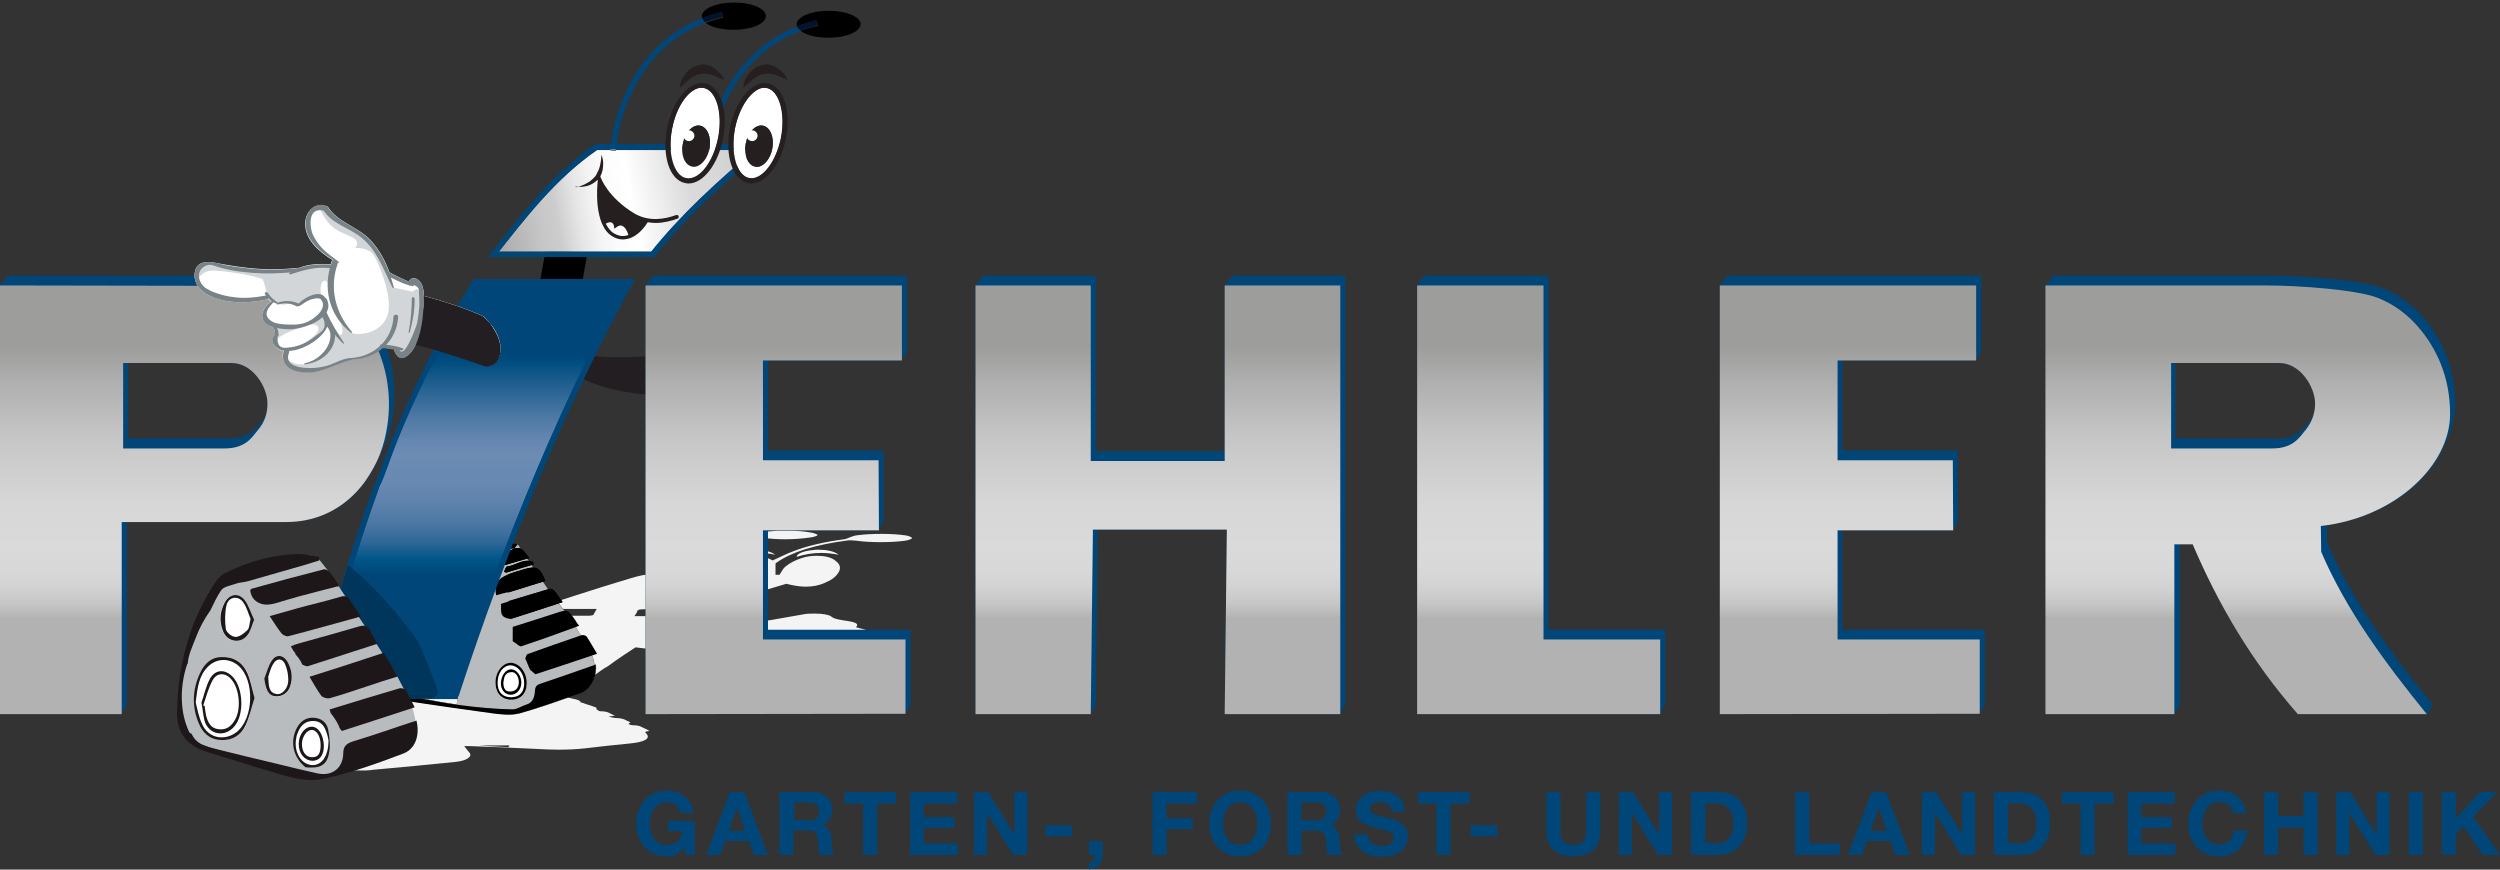 <?xml version="1.0" encoding="utf-8"?>
<!-- Generator: Adobe Illustrator 23.0.2, SVG Export Plug-In . SVG Version: 6.00 Build 0)  -->
<svg version="1.1" id="Ebene_1" xmlns="http://www.w3.org/2000/svg" xmlns:xlink="http://www.w3.org/1999/xlink" x="0px" y="0px"
	 viewBox="0 0 696.3 242.2" style="enable-background:new 0 0 696.3 242.2;" xml:space="preserve">
<rect x="0" y="0" width="696.3" height="242.2" fill="#333333" stroke="none"/>
<style type="text/css">
	.st0{clip-path:url(#SVGID_2_);fill:#004679;}
	.st1{clip-path:url(#SVGID_4_);fill:#004679;}
	.st2{clip-path:url(#SVGID_6_);fill:#004679;}
	.st3{clip-path:url(#SVGID_8_);fill:#FFFFFF;}
	.st4{clip-path:url(#SVGID_10_);fill:url(#SVGID_11_);}
	.st5{clip-path:url(#SVGID_13_);fill:#F4F4F4;}
	.st6{clip-path:url(#SVGID_15_);fill:#F4F4F4;}
	.st7{clip-path:url(#SVGID_17_);fill:#231E21;}
	.st8{clip-path:url(#SVGID_19_);fill:#231E21;}
	.st9{clip-path:url(#SVGID_21_);fill:#231E21;}
	.st10{clip-path:url(#SVGID_23_);}
	.st11{clip-path:url(#SVGID_25_);fill:url(#SVGID_26_);}
	.st12{clip-path:url(#SVGID_28_);fill:#004679;}
	.st13{clip-path:url(#SVGID_30_);fill:#B8BCBF;}
	.st14{clip-path:url(#SVGID_32_);}
	.st15{clip-path:url(#SVGID_34_);}
	.st16{clip-path:url(#SVGID_36_);}
	.st17{clip-path:url(#SVGID_38_);}
	.st18{clip-path:url(#SVGID_40_);}
	.st19{clip-path:url(#SVGID_42_);}
	.st20{clip-path:url(#SVGID_44_);fill:#FFFFFF;}
	.st21{clip-path:url(#SVGID_46_);}
	.st22{clip-path:url(#SVGID_48_);}
	.st23{clip-path:url(#SVGID_50_);}
	.st24{clip-path:url(#SVGID_52_);}
	.st25{clip-path:url(#SVGID_54_);}
	.st26{clip-path:url(#SVGID_56_);}
	.st27{clip-path:url(#SVGID_58_);}
	.st28{clip-path:url(#SVGID_60_);}
	.st29{clip-path:url(#SVGID_62_);}
	.st30{clip-path:url(#SVGID_64_);}
	.st31{clip-path:url(#SVGID_66_);}
	.st32{clip-path:url(#SVGID_68_);fill:#FFFFFF;}
	.st33{clip-path:url(#SVGID_70_);fill:#FFFFFF;}
	.st34{clip-path:url(#SVGID_72_);}
	.st35{clip-path:url(#SVGID_74_);}
	.st36{clip-path:url(#SVGID_76_);fill:#FFFFFF;}
	.st37{clip-path:url(#SVGID_78_);fill:#004679;}
	.st38{clip-path:url(#SVGID_80_);fill:url(#SVGID_81_);}
	.st39{clip-path:url(#SVGID_83_);fill:#004679;}
	.st40{clip-path:url(#SVGID_85_);fill:#BDB7B8;}
	.st41{clip-path:url(#SVGID_87_);fill:#B4AFB0;}
	.st42{clip-path:url(#SVGID_89_);fill:#BDB7B8;}
	.st43{clip-path:url(#SVGID_91_);}
	.st44{clip-path:url(#SVGID_93_);}
	.st45{clip-path:url(#SVGID_95_);fill:#00365B;}
	.st46{clip-path:url(#SVGID_97_);fill:url(#SVGID_98_);}
	.st47{clip-path:url(#SVGID_100_);fill:#00365B;}
	.st48{clip-path:url(#SVGID_102_);fill:#B8BCBF;}
	.st49{clip-path:url(#SVGID_104_);fill:#1D171A;}
	.st50{clip-path:url(#SVGID_106_);fill:#1D171A;}
	.st51{clip-path:url(#SVGID_108_);fill:#1D171A;}
	.st52{clip-path:url(#SVGID_110_);fill:#1D171A;}
	.st53{clip-path:url(#SVGID_112_);fill:#1D171A;}
	.st54{clip-path:url(#SVGID_114_);fill:#1D171A;}
	.st55{clip-path:url(#SVGID_116_);fill:#FFFFFF;}
	.st56{clip-path:url(#SVGID_118_);fill:#FFFFFF;}
	.st57{clip-path:url(#SVGID_120_);fill:#FFFFFF;}
	.st58{clip-path:url(#SVGID_122_);fill:#1D171A;}
	.st59{clip-path:url(#SVGID_124_);fill:#1D171A;}
	.st60{clip-path:url(#SVGID_126_);fill:#1D171A;}
	.st61{clip-path:url(#SVGID_128_);fill:#1D171A;}
	.st62{clip-path:url(#SVGID_130_);fill:#1D171A;}
	.st63{clip-path:url(#SVGID_132_);fill:#1D171A;}
	.st64{clip-path:url(#SVGID_134_);fill:#1D171A;}
	.st65{clip-path:url(#SVGID_136_);fill:#1D171A;}
	.st66{clip-path:url(#SVGID_138_);fill:#FFFFFF;}
	.st67{clip-path:url(#SVGID_140_);fill:#FFFFFF;}
	.st68{clip-path:url(#SVGID_142_);fill:#FFFFFF;}
	.st69{clip-path:url(#SVGID_144_);fill:#FFFFFF;}
	.st70{clip-path:url(#SVGID_146_);fill:#FFFFFF;}
	.st71{clip-path:url(#SVGID_148_);fill:#FFFFFF;}
	.st72{clip-path:url(#SVGID_150_);fill:#1D171A;}
	.st73{clip-path:url(#SVGID_152_);fill:#1D171A;}
	.st74{clip-path:url(#SVGID_154_);fill:#1D171A;}
	.st75{clip-path:url(#SVGID_156_);fill:#1D171A;}
	.st76{clip-path:url(#SVGID_158_);fill:#FFFFFF;}
	.st77{clip-path:url(#SVGID_160_);fill:#FFFFFF;}
	.st78{clip-path:url(#SVGID_162_);fill:#004679;}
	.st79{clip-path:url(#SVGID_164_);fill:url(#SVGID_165_);}
	.st80{clip-path:url(#SVGID_167_);fill:#004A80;}
	.st81{clip-path:url(#SVGID_169_);}
	.st82{clip-path:url(#SVGID_171_);fill:#00142F;}
	.st83{clip-path:url(#SVGID_173_);fill:#004679;}
	.st84{clip-path:url(#SVGID_175_);fill:url(#SVGID_176_);}
	.st85{clip-path:url(#SVGID_178_);fill:#004A80;}
	.st86{clip-path:url(#SVGID_180_);}
	.st87{clip-path:url(#SVGID_182_);fill:#00142F;}
	.st88{clip-path:url(#SVGID_184_);fill:#FFFFFF;}
	.st89{clip-path:url(#SVGID_186_);fill:#231E21;}
	.st90{clip-path:url(#SVGID_188_);fill:#231E21;}
	.st91{clip-path:url(#SVGID_190_);fill:#D2D6D9;}
	.st92{clip-path:url(#SVGID_192_);fill:#D2D6D9;}
	.st93{clip-path:url(#SVGID_194_);fill:#D2D6D9;}
	.st94{clip-path:url(#SVGID_196_);fill:#D2D6D9;}
	.st95{clip-path:url(#SVGID_198_);fill:#231E21;}
	.st96{clip-path:url(#SVGID_200_);fill:#788287;}
	.st97{clip-path:url(#SVGID_202_);fill:#788287;}
	.st98{clip-path:url(#SVGID_204_);fill:#788287;}
	.st99{clip-path:url(#SVGID_206_);fill:#788287;}
	.st100{clip-path:url(#SVGID_208_);fill:#788287;}
	.st101{clip-path:url(#SVGID_210_);fill:#788287;}
	.st102{clip-path:url(#SVGID_212_);fill:#788287;}
	.st103{clip-path:url(#SVGID_214_);fill:#788287;}
	.st104{clip-path:url(#SVGID_216_);fill:#788287;}
	.st105{clip-path:url(#SVGID_218_);fill:#788287;}
	.st106{clip-path:url(#SVGID_220_);fill:#788287;}
	.st107{clip-path:url(#SVGID_222_);fill:#788287;}
	.st108{clip-path:url(#SVGID_224_);fill:#788287;}
	.st109{clip-path:url(#SVGID_226_);fill:#788287;}
	.st110{clip-path:url(#SVGID_228_);fill:#788287;}
	.st111{clip-path:url(#SVGID_230_);fill:#788287;}
	.st112{clip-path:url(#SVGID_232_);fill:#788287;}
	.st113{clip-path:url(#SVGID_234_);fill:#788287;}
	.st114{clip-path:url(#SVGID_236_);fill:#788287;}
	.st115{clip-path:url(#SVGID_238_);fill:#F8F8F8;}
	.st116{clip-path:url(#SVGID_240_);fill:#F8F8F8;}
	.st117{clip-path:url(#SVGID_242_);}
	.st118{clip-path:url(#SVGID_244_);}
	.st119{clip-path:url(#SVGID_246_);fill:#261F20;}
	.st120{clip-path:url(#SVGID_248_);fill:#FFFFFF;}
	.st121{clip-path:url(#SVGID_250_);fill:#FFFFFF;}
	.st122{clip-path:url(#SVGID_252_);fill:#261F20;}
	.st123{clip-path:url(#SVGID_254_);fill:#261F20;}
	.st124{clip-path:url(#SVGID_256_);fill:#FFFFFF;}
	.st125{clip-path:url(#SVGID_258_);fill:#261F20;}
	.st126{clip-path:url(#SVGID_260_);fill:#FFFFFF;}
	.st127{clip-path:url(#SVGID_262_);fill:#261F20;}
	.st128{clip-path:url(#SVGID_264_);fill:#261F20;}
	.st129{clip-path:url(#SVGID_266_);fill:#FFFFFF;}
	.st130{clip-path:url(#SVGID_268_);fill:#261F20;}
	.st131{clip-path:url(#SVGID_270_);fill:#004679;}
	.st132{clip-path:url(#SVGID_272_);fill:#004679;}
	.st133{clip-path:url(#SVGID_274_);fill:#004679;}
	.st134{clip-path:url(#SVGID_276_);fill:url(#SVGID_277_);}
	.st135{clip-path:url(#SVGID_279_);fill:url(#SVGID_280_);}
	.st136{clip-path:url(#SVGID_282_);fill:url(#SVGID_283_);}
	.st137{clip-path:url(#SVGID_285_);fill:url(#SVGID_286_);}
	.st138{clip-path:url(#SVGID_288_);fill:#004679;}
	.st139{clip-path:url(#SVGID_290_);fill:url(#SVGID_291_);}
</style>
<g>
	<g>
		<defs>
			<rect id="SVGID_1_" width="696.3" height="242.2"/>
		</defs>
		<clipPath id="SVGID_2_">
			<use xlink:href="#SVGID_1_"  style="overflow:visible;"/>
		</clipPath>
		<path class="st0" d="M606,101.1h28.8c5.9,0,10,6.7,10,11.3c0,1.3-0.2,2.5-0.6,3.6c-0.2,0.3-0.4,0.6-0.7,1
			c-1.8,2.2-3.5,5.2-9.4,5.2l-28.2-0.1v-21H606z M683.8,112.6c0-7.4-1.9-14-5.7-20c-3.9-6-8.7-10.1-14.6-12.4
			c-5.9-2.2-21.5-3.4-31.2-3.4h-60.4l-2.1,2.7v119.4h35.9l1.4-2.7v-44.6h3.8c7.1,16.6,16.3,32.5,29.3,47.3h35.9l1.4-2.7
			c-11.6-14.3-22.4-28.9-29.4-45.2v-4.7c15.6-2.2,28.1-11.4,32.7-22.1C682.6,120.5,683.8,116.5,683.8,112.6"/>
	</g>
	<g>
		<defs>
			<rect id="SVGID_3_" width="696.3" height="242.2"/>
		</defs>
		<clipPath id="SVGID_4_">
			<use xlink:href="#SVGID_3_"  style="overflow:visible;"/>
		</clipPath>
		<path class="st1" d="M35.7,101.1h28.8c5.9,0,10,6.7,10,11.3c0,1.3-0.2,2.5-0.6,3.6c-0.2,0.3-0.4,0.6-0.7,0.9
			c-1.8,2.2-3.5,5.2-9.4,5.2H35.6L35.7,101.1L35.7,101.1z M104,89.3c-4.8-7.5-14.9-12.5-21.9-12.5H57.5H2.2L0,79.5v119.4h33.9
			l1.4-2.7v-50.8h44.5c9.5,0,17-4.5,21.9-11.2c1.5-2.1,2.5-4.1,3.4-6.1c2.3-4,3.5-7.8,4.3-12.4C110.7,106.9,109.1,97.3,104,89.3"/>
	</g>
	<g>
		<defs>
			<rect id="SVGID_5_" width="696.3" height="242.2"/>
		</defs>
		<clipPath id="SVGID_6_">
			<use xlink:href="#SVGID_5_"  style="overflow:visible;"/>
		</clipPath>
		<path class="st2" d="M684,220.6v7.3l6.8-7.3h4.8l-6.8,6.9l7.5,10.6h-4.8l-5.3-7.9l-2.2,2.2v5.6h-3.9v-17.5L684,220.6L684,220.6z
			 M674.8,238.1h-3.9v-17.5h3.9V238.1z M654.6,220.6l7.3,11.8l0,0v-11.8h3.6v17.5h-3.9l-7.3-11.7l0,0v11.7h-3.6v-17.5H654.6z
			 M634.5,220.6v6.7h7.1v-6.7h3.9v17.5h-3.9v-7.6h-7.1v7.6h-3.9v-17.5H634.5z M621.7,225.3c-0.2-0.4-0.5-0.7-0.9-1
			c-0.3-0.3-0.7-0.5-1.2-0.7c-0.4-0.2-0.9-0.2-1.4-0.2c-0.9,0-1.6,0.2-2.2,0.5c-0.6,0.3-1.1,0.8-1.5,1.4c-0.4,0.6-0.6,1.2-0.8,1.9
			s-0.3,1.5-0.3,2.2s0.1,1.5,0.3,2.1c0.2,0.7,0.4,1.3,0.8,1.9c0.4,0.6,0.9,1,1.5,1.3s1.3,0.5,2.2,0.5c1.2,0,2.1-0.4,2.8-1.1
			c0.7-0.7,1.1-1.7,1.2-2.8h3.7c-0.1,1.1-0.4,2.1-0.8,3c-0.4,0.9-0.9,1.6-1.6,2.3c-0.7,0.6-1.5,1.1-2.4,1.4c-0.9,0.3-1.9,0.5-3,0.5
			c-1.3,0-2.6-0.2-3.6-0.7c-1.1-0.5-2-1.1-2.7-1.9c-0.7-0.8-1.3-1.8-1.7-2.9c-0.4-1.1-0.6-2.3-0.6-3.6s0.2-2.5,0.6-3.6
			c0.4-1.1,1-2.1,1.7-2.9c0.7-0.8,1.6-1.5,2.7-2c1.1-0.5,2.3-0.7,3.6-0.7c1,0,1.9,0.1,2.7,0.4c0.9,0.3,1.6,0.7,2.3,1.2
			s1.2,1.2,1.7,2c0.4,0.8,0.7,1.7,0.8,2.7h-3.7C622.1,226.1,621.9,225.7,621.7,225.3 M605.7,220.6v3.2h-9.3v3.8h8.5v3h-8.5v4.3h9.5
			v3.2h-13.3v-17.5H605.7z M574.3,223.8v-3.2h14.4v3.2h-5.3v14.3h-3.9v-14.3H574.3z M563,220.6c1.1,0,2.2,0.2,3.2,0.5
			c1,0.4,1.8,0.9,2.5,1.6c0.7,0.7,1.3,1.6,1.7,2.7c0.4,1.1,0.6,2.3,0.6,3.8c0,1.3-0.2,2.5-0.5,3.5s-0.8,2-1.5,2.8s-1.5,1.4-2.5,1.9
			s-2.2,0.7-3.5,0.7h-7.6v-17.5H563z M562.8,234.9c0.6,0,1.1-0.1,1.6-0.3s1-0.5,1.4-0.9s0.7-1,1-1.6c0.2-0.7,0.4-1.5,0.4-2.5
			c0-0.9-0.1-1.7-0.3-2.4s-0.5-1.3-0.8-1.8c-0.4-0.5-0.9-0.9-1.6-1.2c-0.6-0.3-1.4-0.4-2.4-0.4h-2.8v11L562.8,234.9L562.8,234.9z
			 M539.2,220.6l7.3,11.8l0,0v-11.8h3.6v17.5h-3.9l-7.3-11.7l0,0v11.7h-3.6v-17.5H539.2z M525.3,220.6l6.6,17.5h-4l-1.3-3.9H520
			l-1.4,3.9h-3.9l6.6-17.5H525.3z M525.5,231.4l-2.2-6.4l0,0l-2.3,6.4H525.5z M503.9,220.6v14.3h8.5v3.2H500v-17.5H503.9z
			 M478.6,220.6c1.1,0,2.2,0.2,3.2,0.5c1,0.4,1.8,0.9,2.5,1.6c0.7,0.7,1.3,1.6,1.7,2.7c0.4,1.1,0.6,2.3,0.6,3.8
			c0,1.3-0.2,2.5-0.5,3.5c-0.3,1.1-0.8,2-1.5,2.8s-1.5,1.4-2.5,1.9s-2.2,0.7-3.5,0.7H471v-17.5H478.6z M478.4,234.9
			c0.6,0,1.1-0.1,1.6-0.3s1-0.5,1.4-0.9s0.7-1,1-1.6c0.2-0.7,0.4-1.5,0.4-2.5c0-0.9-0.1-1.7-0.3-2.4c-0.2-0.7-0.5-1.3-0.8-1.8
			c-0.4-0.5-0.9-0.9-1.6-1.2c-0.6-0.3-1.4-0.4-2.4-0.4H475v11L478.4,234.9L478.4,234.9z M454.8,220.6l7.3,11.8l0,0v-11.8h3.6v17.5
			h-3.9l-7.3-11.7l0,0v11.7h-3.6v-17.5H454.8z M443.7,236.8c-1.3,1.2-3.2,1.7-5.5,1.7c-2.4,0-4.2-0.6-5.5-1.7c-1.3-1.1-2-2.9-2-5.3
			v-10.9h3.9v10.9c0,0.5,0,0.9,0.1,1.4s0.3,0.9,0.5,1.2c0.3,0.4,0.6,0.6,1.1,0.9c0.5,0.2,1.1,0.3,1.9,0.3c1.4,0,2.3-0.3,2.8-0.9
			c0.5-0.6,0.8-1.6,0.8-2.9v-10.9h3.9v10.9C445.7,233.9,445,235.6,443.7,236.8 M417,232.9h-7.4v-3h7.4V232.9z M394.9,223.8v-3.2
			h14.4v3.2H404v14.3h-3.9v-14.3H394.9z M381.3,233.8c0.2,0.4,0.5,0.7,0.8,1c0.4,0.3,0.8,0.4,1.2,0.6c0.5,0.1,1,0.2,1.5,0.2
			c0.3,0,0.7,0,1.1-0.1s0.8-0.2,1.1-0.3c0.3-0.2,0.6-0.4,0.9-0.7c0.2-0.3,0.3-0.7,0.3-1.1c0-0.5-0.2-0.9-0.5-1.2s-0.7-0.5-1.2-0.7
			s-1-0.4-1.7-0.5c-0.6-0.1-1.3-0.3-1.9-0.5c-0.7-0.2-1.3-0.4-1.9-0.6c-0.6-0.2-1.2-0.5-1.7-0.9s-0.9-0.8-1.2-1.4
			c-0.3-0.6-0.5-1.2-0.5-2c0-0.9,0.2-1.7,0.6-2.3c0.4-0.7,0.9-1.2,1.5-1.7c0.6-0.4,1.3-0.8,2.1-1c0.8-0.2,1.6-0.3,2.4-0.3
			c0.9,0,1.8,0.1,2.6,0.3c0.8,0.2,1.6,0.5,2.2,1c0.7,0.5,1.2,1,1.6,1.8c0.4,0.7,0.6,1.6,0.6,2.6h-3.7c0-0.5-0.1-1-0.3-1.3
			c-0.2-0.3-0.4-0.6-0.7-0.8c-0.3-0.2-0.7-0.3-1.1-0.4c-0.4-0.1-0.8-0.1-1.3-0.1c-0.3,0-0.6,0-0.9,0.1s-0.6,0.2-0.8,0.3
			c-0.3,0.2-0.5,0.4-0.6,0.6c-0.2,0.2-0.2,0.6-0.2,0.9c0,0.3,0.1,0.6,0.2,0.8s0.4,0.4,0.8,0.6c0.4,0.2,0.9,0.4,1.6,0.5
			c0.7,0.2,1.6,0.4,2.7,0.7c0.3,0.1,0.8,0.2,1.4,0.4s1.2,0.4,1.7,0.8c0.6,0.4,1.1,0.9,1.5,1.5s0.6,1.4,0.6,2.4
			c0,0.8-0.2,1.5-0.5,2.2s-0.8,1.3-1.4,1.8s-1.4,0.9-2.3,1.2s-2,0.4-3.2,0.4c-1,0-1.9-0.1-2.8-0.4c-0.9-0.2-1.7-0.6-2.4-1.1
			c-0.7-0.5-1.2-1.2-1.7-1.9c-0.4-0.8-0.6-1.7-0.6-2.8h3.7C381,232.9,381.1,233.4,381.3,233.8 M368.1,220.6c0.8,0,1.5,0.1,2.1,0.4
			c0.6,0.3,1.2,0.6,1.6,1c0.5,0.4,0.8,1,1,1.5c0.2,0.6,0.4,1.2,0.4,1.9c0,1-0.2,1.9-0.6,2.7s-1.1,1.3-2.1,1.7l0,0
			c0.5,0.1,0.9,0.3,1.2,0.6c0.3,0.3,0.6,0.6,0.8,1c0.2,0.4,0.3,0.8,0.4,1.2s0.2,0.9,0.2,1.3c0,0.3,0,0.6,0,1s0,0.8,0.1,1.2
			c0,0.4,0.1,0.8,0.2,1.1c0.1,0.4,0.2,0.7,0.4,0.9h-3.9c-0.2-0.6-0.3-1.2-0.4-2c0-0.8-0.1-1.5-0.2-2.2c-0.1-0.9-0.4-1.6-0.8-2
			s-1.1-0.6-2.1-0.6h-3.9v6.8h-3.9v-17.5L368.1,220.6L368.1,220.6z M366.7,228.5c0.9,0,1.5-0.2,2-0.6c0.4-0.4,0.7-1,0.7-1.9
			s-0.2-1.5-0.7-1.9c-0.4-0.4-1.1-0.6-2-0.6h-4.2v4.9h4.2V228.5z M337.4,225.8c0.4-1.1,1-2.1,1.7-2.9c0.7-0.8,1.6-1.5,2.7-2
			s2.3-0.7,3.6-0.7c1.4,0,2.6,0.2,3.6,0.7c1.1,0.5,2,1.1,2.7,2c0.7,0.8,1.3,1.8,1.7,2.9c0.4,1.1,0.6,2.3,0.6,3.6s-0.2,2.5-0.6,3.6
			s-1,2.1-1.7,2.9c-0.7,0.8-1.6,1.5-2.7,1.9c-1.1,0.5-2.3,0.7-3.6,0.7c-1.3,0-2.5-0.2-3.6-0.7s-2-1.1-2.7-1.9
			c-0.7-0.8-1.3-1.8-1.7-2.9c-0.4-1.1-0.6-2.3-0.6-3.6S337,226.9,337.4,225.8 M340.9,231.6c0.2,0.7,0.4,1.3,0.8,1.9
			c0.4,0.6,0.9,1,1.5,1.3s1.3,0.5,2.2,0.5c0.9,0,1.6-0.2,2.2-0.5s1.1-0.8,1.5-1.3c0.4-0.6,0.7-1.2,0.8-1.9c0.2-0.7,0.3-1.4,0.3-2.1
			c0-0.8-0.1-1.5-0.3-2.2c-0.2-0.7-0.4-1.4-0.8-1.9c-0.4-0.6-0.9-1-1.5-1.4c-0.6-0.3-1.3-0.5-2.2-0.5c-0.9,0-1.6,0.2-2.2,0.5
			s-1.1,0.8-1.5,1.4c-0.4,0.6-0.7,1.2-0.8,1.9c-0.2,0.7-0.3,1.5-0.3,2.2C340.7,230.2,340.8,230.9,340.9,231.6 M333.4,220.6v3.2h-8.5
			v4.1h7.3v3h-7.3v7.2H321v-17.5H333.4z M307.1,234.4v3.8c0,0.6-0.1,1.1-0.3,1.5c-0.2,0.5-0.5,0.9-0.8,1.2s-0.7,0.6-1.2,0.8
			s-1,0.4-1.5,0.5v-1.8c0.2,0,0.5-0.1,0.7-0.3c0.2-0.1,0.4-0.3,0.6-0.5s0.3-0.4,0.4-0.7s0.1-0.5,0.1-0.8h-1.8v-3.8h3.8V234.4z
			 M298.5,232.9h-7.4v-3h7.4V232.9z M275.2,220.6l7.3,11.8l0,0v-11.8h3.6v17.5h-3.9l-7.3-11.7l0,0v11.7h-3.6v-17.5H275.2z
			 M266.6,220.6v3.2h-9.3v3.8h8.5v3h-8.5v4.3h9.5v3.2h-13.3v-17.5H266.6z M235.2,223.8v-3.2h14.4v3.2h-5.3v14.3h-3.9v-14.3H235.2z
			 M226.7,220.6c0.8,0,1.5,0.1,2.1,0.4c0.6,0.3,1.2,0.6,1.6,1c0.5,0.4,0.8,1,1,1.5c0.2,0.6,0.4,1.2,0.4,1.9c0,1-0.2,1.9-0.7,2.7
			c-0.4,0.8-1.1,1.3-2.1,1.7l0,0c0.5,0.1,0.9,0.3,1.2,0.6s0.6,0.6,0.8,1s0.3,0.8,0.4,1.2c0.1,0.4,0.2,0.9,0.2,1.3c0,0.3,0,0.6,0,1
			s0,0.8,0.1,1.2c0,0.4,0.1,0.8,0.2,1.1s0.2,0.7,0.4,0.9h-3.9c-0.2-0.6-0.3-1.2-0.4-2c0-0.8-0.1-1.5-0.2-2.2c-0.1-0.9-0.4-1.6-0.8-2
			c-0.4-0.4-1.1-0.6-2.1-0.6H221v6.8h-3.9v-17.5L226.7,220.6L226.7,220.6z M225.4,228.5c0.9,0,1.5-0.2,2-0.6c0.4-0.4,0.7-1,0.7-1.9
			s-0.2-1.5-0.7-1.9c-0.4-0.4-1.1-0.6-2-0.6h-4.2v4.9h4.2V228.5z M207.3,220.6l6.6,17.5h-4l-1.3-3.9H202l-1.4,3.9h-3.9l6.6-17.5
			H207.3z M207.5,231.4l-2.2-6.4l0,0l-2.3,6.4H207.5z M188.3,238c-0.8,0.4-1.7,0.5-2.5,0.5c-1.3,0-2.5-0.2-3.6-0.7s-2-1.1-2.7-1.9
			c-0.7-0.8-1.3-1.8-1.7-2.9c-0.4-1.1-0.6-2.3-0.6-3.6s0.2-2.5,0.6-3.6c0.4-1.1,1-2.1,1.7-2.9c0.7-0.8,1.6-1.5,2.7-2
			c1.1-0.5,2.3-0.7,3.6-0.7c0.9,0,1.8,0.1,2.6,0.4c0.8,0.3,1.6,0.7,2.3,1.2s1.2,1.2,1.7,1.9c0.4,0.8,0.7,1.7,0.8,2.7h-3.7
			c-0.2-1-0.7-1.7-1.3-2.2c-0.7-0.5-1.4-0.7-2.4-0.7c-0.9,0-1.6,0.2-2.2,0.5c-0.6,0.3-1.1,0.8-1.5,1.4c-0.4,0.6-0.7,1.2-0.8,1.9
			c-0.2,0.7-0.3,1.5-0.3,2.2s0.1,1.5,0.3,2.1c0.2,0.7,0.4,1.3,0.8,1.9c0.4,0.6,0.9,1,1.5,1.3s1.3,0.5,2.2,0.5c1.3,0,2.3-0.3,3-1
			c0.7-0.6,1.1-1.6,1.2-2.8h-3.9v-2.9h7.4v9.5H191l-0.4-2C189.9,237,189.1,237.6,188.3,238"/>
	</g>
	<g>
		<defs>
			<rect id="SVGID_7_" width="696.3" height="242.2"/>
		</defs>
		<clipPath id="SVGID_8_">
			<use xlink:href="#SVGID_7_"  style="overflow:visible;"/>
		</clipPath>
		<path class="st3" d="M203.8,85.3c0-1.1-0.9-2.1-2.1-2.1c-1.1,0-2.1,0.9-2.1,2.1c0,1.1,0.9,2.1,2.1,2.1
			C202.9,87.3,203.8,86.4,203.8,85.3"/>
	</g>
</g>
<g>
	<g>
		<defs>
			<path id="SVGID_9_" d="M34.3,124.9v-23.8h30.2c5.9,0,10,6.7,10,11.3c0,2.7-0.8,5.2-2.6,7.3c-1.8,2.2-3.5,5.2-9.4,5.2L34.3,124.9z
				 M0,79.5v119.4h33.9v-53.5h45.8c9.5,0,17-4.5,21.9-11.2c3.7-5.3,5.4-9.8,6.3-15.8c1.3-8.7-0.3-18.3-5.4-26.3
				c-4.8-7.5-14.9-12.5-21.9-12.5H56L0,79.5L0,79.5z"/>
		</defs>
		<clipPath id="SVGID_10_">
			<use xlink:href="#SVGID_9_"  style="overflow:visible;"/>
		</clipPath>
		
			<linearGradient id="SVGID_11_" gradientUnits="userSpaceOnUse" x1="-330.545" y1="268.218" x2="-329.545" y2="268.218" gradientTransform="matrix(0 75.84 75.84 0 -20286.84 25164.83)">
			<stop  offset="0" style="stop-color:#9D9D9C"/>
			<stop  offset="0.123" style="stop-color:#AFAEAE"/>
			<stop  offset="0.322" style="stop-color:#C5C5C5"/>
			<stop  offset="0.437" style="stop-color:#CDCDCD"/>
			<stop  offset="0.448" style="stop-color:#CECECE"/>
			<stop  offset="0.587" style="stop-color:#D7D7D7"/>
			<stop  offset="0.733" style="stop-color:#DADADA"/>
			<stop  offset="0.831" style="stop-color:#D8D8D8"/>
			<stop  offset="0.893" style="stop-color:#D1D1D1"/>
			<stop  offset="0.946" style="stop-color:#C6C6C6"/>
			<stop  offset="0.992" style="stop-color:#B6B6B5"/>
			<stop  offset="1" style="stop-color:#B2B2B2"/>
		</linearGradient>
		<rect y="79.5" class="st4" width="109.4" height="119.4"/>
	</g>
</g>
<g>
	<g>
		<defs>
			<rect id="SVGID_12_" width="696.3" height="242.2"/>
		</defs>
		<clipPath id="SVGID_13_">
			<use xlink:href="#SVGID_12_"  style="overflow:visible;"/>
		</clipPath>
		<path class="st5" d="M91.1,177.4c-0.7-0.2-1-0.5-0.5-0.9c0.3-0.2-0.2-0.7-0.8-0.8c-3.1-0.6-3.3-1.2-0.7-2c0.2-0.1,0.3-0.1,0.9-0.3
			c-0.6,0-1.1,0-1.5,0c-0.2,0-0.4,0-0.6,0c-2.1,0.1-4.1,0.2-6.2,0.2c-2.4,0-4.7-0.1-7.1-0.4c-1.8-0.2-3.4-0.5-4.8-0.9
			c-1.5-0.4-1.6-1.2-0.8-1.7c0.6-0.3,1.9-0.5,3.5-0.5c0.4,0,0.9,0,1.3,0c5.5,0.2,11,0.5,16.5,0.6c0.3,0,0.6,0,0.9,0
			c0.6,0,1.1,0,1.7,0C92.4,172.9,91.7,175.1,91.1,177.4 M165.8,187.9c0.2-0.9,0.3-1.8,0.2-2.8c-0.1,0-0.2,0.1-0.4,0.1
			c-0.2-2.4-2.1-5.3-2.1-5.3l-4.1-6.9l-1.2-1.5c1.7,0,3.4,0,5.2,0h0.1c1.3,0,1.8-0.1,1.9-0.5c0.2-0.4,0.5-0.9,0.8-1.4h-2.4
			c-2,0-4,0-6,0c-0.3,0-0.7,0-1,0l-1.6-2.1c1.5-0.5,3-1,4.6-1.5c5.2-1.7,10.4-3.3,15.7-4.9c2-0.6,4.1-1.2,6.9-1.2
			c0.6,0,1.2,0,1.9,0.1c1.1-1.2,2-2.4,3.3-3.5c3.9-3.3,10.9-5.8,21.5-7.2c0.4-0.1,0.9-0.1,1-0.2c0.6-1,3.3-1,5.5-1.2
			c0.5-0.1,1-0.1,1.5-0.1h3.6c1.7,0.1,3.4,0.2,5,0.5c0.9,0.1,1.9,0.5,2,0.7s-1.1,0.6-2,0.7c-2.2,0.3-4.5,0.5-6.7,0.5
			s-4.3-0.1-6.5-0.4c-0.6-0.1-1.1-0.1-1.6-0.1s-1.1,0-1.6,0.1c-11,1.5-17.6,4.2-21.3,7.7c-0.9,0.8-1.4,1.6-2.1,2.5h13.6
			c0.6-0.8,0.9-1.7,1.9-2.5s2.5-1.5,4.4-2.1c1.3-0.4,2.7-0.6,4.1-0.6c1.8,0,3.6,0.4,4.9,1.1c0.2,0.1,0.4,0.2,0.4,0.2
			c2-0.9,3.9-1.9,6.1-2.7c3.7-1.4,8.4-2.5,13.8-3.2c0.6-0.1,1-0.3,1.5-0.5c0.6-0.2,1.2-0.5,2-0.6c2.3-0.3,4.5-0.4,6.8-0.4
			s4.5,0.1,6.7,0.4c0.9,0.1,1.9,0.5,1.9,0.8c0,0.2-1.1,0.6-1.9,0.7c-2.2,0.3-4.5,0.4-6.8,0.4s-4.6-0.1-6.8-0.4
			c-0.4,0-0.9-0.1-1.4-0.1c-0.3,0-0.5,0-0.8,0c-9.4,1.2-15.9,3.3-20,6.2c-0.2,0.1-0.3,0.2-0.3,0.4c0,1,0,2,0,3h1.1
			c0.6-0.8,0.8-1.6,1.8-2.4c1-0.8,2.4-1.6,4.2-2.2c1.4-0.5,2.9-0.7,4.4-0.7c2.1,0,4,0.4,5.1,1.3c2.1,1.5,1.5,3.1-0.1,4.6
			c-0.6,0.6-1.6,1.1-2.7,1.6c-1.7,0.8-3.5,1.1-5.4,1.1c-1.6,0-3.4-0.3-5.4-0.8c-4.7,1.4-9.5,2.8-14.1,4.3c-2.6,0.8-4.9,1.7-7.4,2.5
			c-0.6,0.2-1.6,0.3-2.4,0.3c-2.7,0-5.4,0-8.1,0c-2.5,0-5,0-7.6,0h-0.1c-1.1,0-1.7,0.1-1.8,0.5c-0.1,0.5-0.5,0.9-0.8,1.4h14.4
			c-3.8,2.3-7.4,4.4-11.2,6.6c2.8,0.2,5.5,0.3,8.2,0.3c3.4,0,6.7-0.1,10-0.3c0.6,0,1.2-0.2,1.5-0.4c0.6-0.3,1-0.7,2.3-0.7
			c0.2,0,0.4,0,0.7,0l0,0c0.4,0,1.3-0.3,1.4-0.5c0.7-0.8,0.9-1.7,2-2.5c0.8-0.6,2.2-1.2,4.7-1.2c0.4,0,0.8,0,1.3,0
			c0.1,0,0.2,0,0.4,0c0.8,0,1.7-0.1,2.3-0.2c3.1-0.5,6-1.1,9.1-1.6c0.9-0.2,2.1-0.2,3.2-0.2c2,0,3.9,0.3,4.5,0.8
			c0.9,0.8,2.9,1,4.8,1.3c2.4,0.4,2.9,0.9,2.1,1.7c0.8,0.2,1.6,0.4,2.3,0.6c1.5,0.5,1.9,1.1,0.8,1.6c-0.9,0.5-0.5,0.8,0.4,1.1
			c2,0.8,2,0.9,0,1.6c-2.2,0.9-5.2,1.4-8.8,1.5c-0.9,0-1.8,0.1-2.5,0.3c-3.1,0.6-6.2,0.9-9.6,0.9c-1.6,0-3.2-0.1-4.9-0.2
			c-1.8-0.2-3.8-0.1-5.7-0.1h-0.2c-1,0-1.9,0.1-2.3,0.5c-0.1,0.1-1.1,0.2-1.8,0.2c-0.2,0-0.4,0-0.5,0c-0.8-0.1-1.7-0.2-2.2-0.5
			c-1.1-0.5-2.5-0.6-4.2-0.6c-0.1,0-0.2,0-0.3,0c-0.4,0-0.8,0-1.2,0c-6,0-11.8-0.3-17.4-0.9c-1.1-0.1-2.1-0.3-3.3-0.4
			c-2.6,1.7-5.2,3.4-7.6,5.2C168.1,186.2,166.9,187.1,165.8,187.9 M127.2,196.2c-2.9-0.4-5.8-0.9-8.7-1.5c0.4-0.1,0.8-0.1,1.2-0.2
			h7.8L127.2,196.2 M133.3,207.6L133.3,207.6c2.7,0.2,5.4,0.4,8.3,0.5c0.1-0.2,0.2-0.3,0.3-0.5H133.3 M100.6,214.6
			c-2.8,0-5.6-0.3-8.3-0.5c-6.7-0.6-13.3-1.2-19.9-1.9c-6.7-0.6-9.2-1.7-8.9-3.9c0.5-3.8,3.6-7.4,10.6-10.6c0.8-0.4,2.1-0.7,3.5-0.9
			c6.4-1,13.2-1.6,20.3-1.6c0.8,0,1.6,0,2.5,0c1.3,0,2.4,0.1,3.3,0.5c1.3,0.6,3,1.2,4.5,1.8c0.4,0.2,0.6,0.4,1.1,0.6c1-1,2-2,3-3.1
			c0.2,0.1,0.4,0.1,0.7,0.1c8.1,1.2,16.3,2.4,24.4,3.5c1.4,0.2,2.9,0.4,4.4,0.4c1,0,2-0.1,2.9-0.3c4.6-1.3,9.1-2.8,13.6-4.4
			c0.3,0.1,0.7,0.2,1.2,0.3c1.2,0.2,2.1,0.5,2.2,1c0.4,0.1,1,0.3,1.5,0.5l0,0c1,0.3,2,0.6,2.9,1c0.2,0.1-0.1,0.3,0,0.4
			c0.3,0.2,0.7,0.6,1.1,0.6c2.5,0,2.7,0.8,4.1,1.2c-0.5,0.1-0.7,0.1-1.8,0.3c0.9,0.2,1.6,0.4,2.4,0.4c2,0.1,2.5,0.7,3.5,1.1
			c0.2,0.1,0.2,0.2,0.1,0.2c-1.1,0.4,0.4,0.7,0.8,0.7c2.1,0,2.4,0.6,3.3,0.9c0.5,0.2,0.8,0.4,1.3,0.7c-1.4,0.1-1.3,0.4-0.9,0.7
			c1.3,1.4-0.4,2.4-4.8,2.8c-4,0.4-8.1,0.8-12,1.3c-2.6,0.3-5.1,0.4-7.7,0.4c-1.9,0-3.9-0.1-5.9-0.2c-6.3-0.3-12.6-0.6-18.8-0.8
			c-0.1,0-0.3,0-0.4,0c-0.3,0-0.6,0-1.1,0c0.5,0.7,1,1.3,1.5,1.9c0.8,1-0.8,2.2-3.9,2.5c-7.6,0.8-15.3,1.5-23,2.2
			C102.7,214.6,101.7,214.6,100.6,214.6"/>
	</g>
	<g>
		<defs>
			<rect id="SVGID_14_" width="696.3" height="242.2"/>
		</defs>
		<clipPath id="SVGID_15_">
			<use xlink:href="#SVGID_14_"  style="overflow:visible;"/>
		</clipPath>
		<path class="st6" d="M165.9,185.2c-0.1,0-0.2,0.1-0.4,0.1c0,0.5,0,0.9-0.1,1.3c-0.8,2.4-10.3,7.4-10.3,7.4l-10,3.8
			c0,0-11.8-0.4-12.1-0.4s-5.9-0.6-5.9-0.6l0.1-0.5c-2.9-0.4-5.8-0.9-8.7-1.5c-1.2,0.2-2.6,0.2-3.9,0.2c-0.8,0-1.5,0-2.3-0.1
			l-0.1,0.1c0.2,0.1,0.4,0.1,0.7,0.1c8.1,1.2,16.3,2.4,24.4,3.5c1.4,0.2,2.9,0.4,4.4,0.4c1,0,2-0.1,2.9-0.3
			c4.6-1.3,9.1-2.8,13.6-4.4c-0.5-0.2-0.6-0.4-0.1-0.8c2.6-1.9,5.1-3.8,7.7-5.7C166,187,166,186.1,165.9,185.2"/>
	</g>
	<g>
		<defs>
			<rect id="SVGID_16_" width="696.3" height="242.2"/>
		</defs>
		<clipPath id="SVGID_17_">
			<use xlink:href="#SVGID_16_"  style="overflow:visible;"/>
		</clipPath>
		<path class="st7" d="M164.5,106.5c7.2,2.8,15.3,3.8,23,3.5c0.6,0,0.6-1,0-1c-7.9,0.4-17.6-2-25.3-3.9c-0.2,0-0.5,0.2-0.3,0.2
			L164.5,106.5"/>
	</g>
	<g>
		<defs>
			<rect id="SVGID_18_" width="696.3" height="242.2"/>
		</defs>
		<clipPath id="SVGID_19_">
			<use xlink:href="#SVGID_18_"  style="overflow:visible;"/>
		</clipPath>
		<path class="st8" d="M166.6,99.4c0,0,5.4,1.1,8.5,0.9c3.2-0.1,10.2-1.5,10.2-1.5s-0.7,3.9,0.4,6.6c1.2,2.6,1.7,3.9,1.7,3.9
			s-9.8,0.1-14.4-0.7c-3.7-0.7-7.9-1.7-11.2-3.6c-0.9-0.5-1.8-1.2-1.9-2.3C159.6,99.3,164.4,99.2,166.6,99.4"/>
	</g>
	<g>
		<defs>
			<rect id="SVGID_20_" width="696.3" height="242.2"/>
		</defs>
		<clipPath id="SVGID_21_">
			<use xlink:href="#SVGID_20_"  style="overflow:visible;"/>
		</clipPath>
		<path class="st9" d="M171.5,100.2c4.9,0.5,9.7,0.1,14.4-1.2c0.4-0.1,0.2-0.7-0.2-0.6c-4.7,1.3-17.7,1.4-22.5,0.5
			C163.1,99,171.3,100.2,171.5,100.2"/>
	</g>
	<g>
		<defs>
			
				<rect id="SVGID_22_" x="-112.1" y="-226.7" transform="matrix(0.174 -0.985 0.985 0.174 299.072 145.202)" width="696.3" height="242.2"/>
		</defs>
		<clipPath id="SVGID_23_">
			<use xlink:href="#SVGID_22_"  style="overflow:visible;"/>
		</clipPath>
		
			<rect x="152.3" y="68.7" transform="matrix(0.174 -0.985 0.985 0.174 56.305 216.168)" class="st10" width="9.4" height="11.6"/>
	</g>
</g>
<g>
	<g>
		<defs>
			<path id="SVGID_24_" d="M138.9,70.1L138.9,70.1h40.6h2c7.7-9.6,17.6-19,28.8-28.3h-12.1c-0.2,1.4-0.3,2.3-0.3,2.5l0,0l0,0
				l-1.5-0.1c0,0,0.1-0.9,0.3-2.4h-25.2V42l0,0l-1.5-0.1v-0.1h-3.7C154.7,49.8,146.9,59.9,138.9,70.1"/>
		</defs>
		<clipPath id="SVGID_25_">
			<use xlink:href="#SVGID_24_"  style="overflow:visible;"/>
		</clipPath>
		
			<linearGradient id="SVGID_26_" gradientUnits="userSpaceOnUse" x1="-330.511" y1="259.924" x2="-329.511" y2="259.924" gradientTransform="matrix(79.993 -14.105 -14.105 -79.993 30238.416 16193.26)">
			<stop  offset="0" style="stop-color:#9D9D9C"/>
			<stop  offset="7.604764e-02" style="stop-color:#AFAEAE"/>
			<stop  offset="0.199" style="stop-color:#C5C5C5"/>
			<stop  offset="0.27" style="stop-color:#CDCDCD"/>
			<stop  offset="0.282" style="stop-color:#D3D2D2"/>
			<stop  offset="0.342" style="stop-color:#E6E6E6"/>
			<stop  offset="0.402" style="stop-color:#F4F4F4"/>
			<stop  offset="0.464" style="stop-color:#FCFCFC"/>
			<stop  offset="0.529" style="stop-color:#FFFFFF"/>
			<stop  offset="0.733" style="stop-color:#DADADA"/>
			<stop  offset="0.831" style="stop-color:#D8D8D8"/>
			<stop  offset="0.893" style="stop-color:#D1D1D1"/>
			<stop  offset="0.946" style="stop-color:#C6C6C6"/>
			<stop  offset="0.992" style="stop-color:#B6B6B5"/>
			<stop  offset="1" style="stop-color:#B2B2B2"/>
		</linearGradient>
		<polygon class="st11" points="141,82.3 215.1,69.2 208,29.4 134,42.5 		"/>
	</g>
</g>
<g>
	<g>
		<defs>
			<rect id="SVGID_27_" width="696.3" height="242.2"/>
		</defs>
		<clipPath id="SVGID_28_">
			<use xlink:href="#SVGID_27_"  style="overflow:visible;"/>
		</clipPath>
		<path class="st12" d="M166,40.9v0.8l46.3,0.1V41l-0.5-0.6c-12,9.9-22.6,19.8-30.7,30l0.6,0.5v-0.8h-44.4v0.8l0.6,0.5
			c8.5-10.6,16.5-21.3,28.5-29.8L166,40.9v0.8V40.9l-0.4-0.6c-12.3,8.7-20.4,19.5-28.8,30.1l-1,1.2h46.4l0.2-0.3
			c8-10,18.6-20,30.5-29.8l1.6-1.3l-48.7-0.1l-0.2,0.1L166,40.9"/>
	</g>
	<g>
		<defs>
			<rect id="SVGID_29_" width="696.3" height="242.2"/>
		</defs>
		<clipPath id="SVGID_30_">
			<use xlink:href="#SVGID_29_"  style="overflow:visible;"/>
		</clipPath>
		<path class="st13" d="M144.2,151.6l4.5,6.8l5.1,7.4l5.6,7.2l4.1,6.9c0,0,2.7,4.2,1.9,6.6c-0.8,2.4-10.3,7.4-10.3,7.4l-10,3.8
			c0,0-11.8-0.4-12.1-0.4s-5.9-0.6-5.9-0.6l2.5-15.9l6.8-24.9L144.2,151.6"/>
	</g>
	<g>
		<defs>
			<rect id="SVGID_31_" width="696.3" height="242.2"/>
		</defs>
		<clipPath id="SVGID_32_">
			<use xlink:href="#SVGID_31_"  style="overflow:visible;"/>
		</clipPath>
		<path class="st14" d="M143.2,152.8c0.3-0.4,0.7-0.8,1-1.2c-1.9-0.6-4.2,0.3-4.3,1.7c0.6-0.1,1.1-0.3,1.7-0.4
			C142.1,152.9,142.7,152.8,143.2,152.8c-3.4,1.7-3.4,1.7-2.7,4.6c2.2-0.6,4.4-1.3,6.9-2C146,154,145.5,152,143.2,152.8"/>
	</g>
	<g>
		<defs>
			<rect id="SVGID_33_" width="696.3" height="242.2"/>
		</defs>
		<clipPath id="SVGID_34_">
			<use xlink:href="#SVGID_33_"  style="overflow:visible;"/>
		</clipPath>
		<path class="st15" d="M156.7,167.7c-0.9-1.3-1.6-2.3-2.4-3.2c-0.3-0.3-0.9-0.6-1.3-0.5c-3.8,1.1-7.6,2.3-11.4,3.4
			c0.3,1.8,0.5,3.3,0.8,4.9C147.3,170.8,151.9,169.3,156.7,167.7"/>
	</g>
	<g>
		<defs>
			<rect id="SVGID_35_" width="696.3" height="242.2"/>
		</defs>
		<clipPath id="SVGID_36_">
			<use xlink:href="#SVGID_35_"  style="overflow:visible;"/>
		</clipPath>
		<path class="st16" d="M151.9,161.8c-1.5-3.7-2.5-4.3-5.9-3.3c-0.4,0.1-0.9,0.3-1.3,0.4c-4.4,1.3-4.4,1.3-3.3,5.8
			c0,0.1,0.1,0.1,0.2,0.3C145,163.9,148.5,162.8,151.9,161.8"/>
	</g>
	<g>
		<defs>
			<rect id="SVGID_37_" width="696.3" height="242.2"/>
		</defs>
		<clipPath id="SVGID_38_">
			<use xlink:href="#SVGID_37_"  style="overflow:visible;"/>
		</clipPath>
		<path class="st17" d="M122.9,185.3c-0.1-0.4-0.4-1.7-0.6-1.7c-2,0.2-4.1,0.6-6,1.1c-0.5,0.1-1.1,1-1.2,1.6c-0.3,2.2,1,3.6,3.2,3.7
			C121,190,122.9,188.3,122.9,185.3"/>
	</g>
	<g>
		<defs>
			<rect id="SVGID_39_" width="696.3" height="242.2"/>
		</defs>
		<clipPath id="SVGID_40_">
			<use xlink:href="#SVGID_39_"  style="overflow:visible;"/>
		</clipPath>
		<path class="st18" d="M114.4,185.4l-0.5-0.2c-0.3,0.5-0.7,0.9-0.8,1.4c-0.3,2.1,0.9,4.2,2.8,5c2.3,1,5.8,0.5,7.5-1.1
			c1.6-1.6,2.3-4.9,1.3-7.2c-0.2-0.4-0.9-0.5-1.4-0.8c0.8,2.8,0.7,5-1.1,6.9c-1.5,1.5-3.5,1.7-5.4,1
			C114.3,189.6,114.4,187.4,114.4,185.4"/>
	</g>
	<g>
		<defs>
			<rect id="SVGID_41_" width="696.3" height="242.2"/>
		</defs>
		<clipPath id="SVGID_42_">
			<use xlink:href="#SVGID_41_"  style="overflow:visible;"/>
		</clipPath>
		<path class="st19" d="M148.6,157.2c0-0.2-0.1-0.5-0.1-0.7c-2.6-1.1-4.8,1-7.3,1.3c-0.3,0-0.5,0.9-0.8,1.4c0.2,0.1,0.3,0.2,0.5,0.3
			C143.5,158.7,146,158,148.6,157.2"/>
	</g>
	<g>
		<defs>
			<rect id="SVGID_43_" width="696.3" height="242.2"/>
		</defs>
		<clipPath id="SVGID_44_">
			<use xlink:href="#SVGID_43_"  style="overflow:visible;"/>
		</clipPath>
		<path class="st20" d="M146.7,190.3c0-3.1-2-5.6-4.4-5.6s-4.3,2.4-4.3,5.5c0,2.9,1.7,4.8,4.4,4.8
			C145,194.9,146.7,193.1,146.7,190.3"/>
	</g>
	<g>
		<defs>
			<rect id="SVGID_45_" width="696.3" height="242.2"/>
		</defs>
		<clipPath id="SVGID_46_">
			<use xlink:href="#SVGID_45_"  style="overflow:visible;"/>
		</clipPath>
		<path class="st21" d="M146.4,196.3c2.1-0.5,2.5-2.3,2.6-4c0.1-1.2,0.6-1.6,1.6-1.9c5.1-1.7,10.2-3.5,15.3-5.3
			c0.4,3.3-1.4,6.9-4.1,7.9c-5.7,2-11.4,4.1-17.2,5.7c-2.3,0.6-4.9,0.3-7.3,0c-8.2-1.1-16.3-2.3-24.4-3.5c-1.2-0.2-2.4-0.6-3.4-1.2
			c-2.2-1.2-2.9-4.5-1.5-6.6c0.3-0.4,0.8-0.5,1.4-0.9c-0.3,3.9,1.3,6.6,4.9,7.4c9.4,2.1,18.8,3.4,28.4,3.7
			C143.9,197.6,145.2,196.7,146.4,196.3L146.4,196.3"/>
	</g>
	<g>
		<defs>
			<rect id="SVGID_47_" width="696.3" height="242.2"/>
		</defs>
		<clipPath id="SVGID_48_">
			<use xlink:href="#SVGID_47_"  style="overflow:visible;"/>
		</clipPath>
		<path class="st22" d="M147.6,186.5c-0.4-1-0.9-2.1-1.3-3.1c0.2-0.4,0.3-1.1,0.6-1.2c5-1.8,10-3.6,15.1-5.3
			c0.4-0.1,1.2,0.1,1.4,0.4c1,1.5,1.8,3,2.9,4.8c-6,2-11.6,3.9-17.2,5.7C148.5,187.3,148.1,186.9,147.6,186.5"/>
	</g>
	<g>
		<defs>
			<rect id="SVGID_49_" width="696.3" height="242.2"/>
		</defs>
		<clipPath id="SVGID_50_">
			<use xlink:href="#SVGID_49_"  style="overflow:visible;"/>
		</clipPath>
		<path class="st23" d="M142.8,178.6v-4c4-1.3,8-2.5,11.9-3.8c3.4-1.1,3.4-1.1,5.5,1.9c0.3,0.5,0.6,1,1.1,1.6
			c-5.4,2-10.7,3.9-16.1,5.7C144.7,180.2,143.6,179,142.8,178.6L142.8,178.6z"/>
	</g>
	<g>
		<defs>
			<rect id="SVGID_51_" width="696.3" height="242.2"/>
		</defs>
		<clipPath id="SVGID_52_">
			<use xlink:href="#SVGID_51_"  style="overflow:visible;"/>
		</clipPath>
		<path class="st24" d="M156.7,167.7c-4.9,1.6-9.6,3.1-14.4,4.7c-3.6-0.4-2.5-2.4-2.8-4.2c3.8-1.2,9.8-3.1,13.6-4.2
			c0.4-0.1,1,0.2,1.3,0.5C155.1,165.4,155.8,166.4,156.7,167.7"/>
	</g>
	<g>
		<defs>
			<rect id="SVGID_53_" width="696.3" height="242.2"/>
		</defs>
		<clipPath id="SVGID_54_">
			<use xlink:href="#SVGID_53_"  style="overflow:visible;"/>
		</clipPath>
		<path class="st25" d="M151.9,161.8c-3.5,1.1-6.9,2.2-10.3,3.2c-0.1-0.2-3.4,0.8-3.4,0.8c-1-4.5,2.1-5.6,6.5-6.8
			c0.4-0.1,0.9-0.3,1.3-0.4C149.5,157.5,150.4,158,151.9,161.8"/>
	</g>
	<g>
		<defs>
			<rect id="SVGID_55_" width="696.3" height="242.2"/>
		</defs>
		<clipPath id="SVGID_56_">
			<use xlink:href="#SVGID_55_"  style="overflow:visible;"/>
		</clipPath>
		<path class="st26" d="M122.9,185.3c0,3-1.9,4.7-4.6,4.7c-2.1-0.1-3.5-1.5-3.2-3.7c0.1-0.6,0.7-1.5,1.2-1.6c2-0.5,4-0.9,6-1.1
			C122.5,183.6,122.8,184.9,122.9,185.3"/>
	</g>
	<g>
		<defs>
			<rect id="SVGID_57_" width="696.3" height="242.2"/>
		</defs>
		<clipPath id="SVGID_58_">
			<use xlink:href="#SVGID_57_"  style="overflow:visible;"/>
		</clipPath>
		<path class="st27" d="M114.4,185.4c0,2-0.1,4.2,2.3,5c1.9,0.7,3.9,0.5,5.4-1c1.9-1.9,2-4.1,1.1-6.9c0.5,0.3,1.2,0.4,1.4,0.8
			c1,2.3,0.3,5.7-1.3,7.2c-1.7,1.6-5.2,2.1-7.5,1.1c-1.9-0.8-3.1-3-2.8-5c0.1-0.5,0.5-1,0.8-1.4L114.4,185.4"/>
	</g>
	<g>
		<defs>
			<rect id="SVGID_59_" width="696.3" height="242.2"/>
		</defs>
		<clipPath id="SVGID_60_">
			<use xlink:href="#SVGID_59_"  style="overflow:visible;"/>
		</clipPath>
		<path class="st28" d="M143.2,152.8c2.3-0.8,2.9,1.2,4.3,2.6c-2.5,0.7-4.7,1.3-6.9,2C139.7,154.5,139.7,154.5,143.2,152.8
			L143.2,152.8"/>
	</g>
	<g>
		<defs>
			<rect id="SVGID_61_" width="696.3" height="242.2"/>
		</defs>
		<clipPath id="SVGID_62_">
			<use xlink:href="#SVGID_61_"  style="overflow:visible;"/>
		</clipPath>
		<path class="st29" d="M148.6,157.2c-2.6,0.8-5.1,1.5-7.7,2.3c-0.2-0.1-0.3-0.2-0.5-0.3c0.2-0.5,0.4-1.3,0.8-1.4
			c2.4-0.3,4.7-2.4,7.3-1.3C148.5,156.8,148.5,157,148.6,157.2"/>
	</g>
	<g>
		<defs>
			<rect id="SVGID_63_" width="696.3" height="242.2"/>
		</defs>
		<clipPath id="SVGID_64_">
			<use xlink:href="#SVGID_63_"  style="overflow:visible;"/>
		</clipPath>
		<path class="st30" d="M146.7,190.3c0,2.8-1.7,4.6-4.3,4.6c-2.7,0-4.4-1.9-4.4-4.8c0-3,2-5.5,4.3-5.5
			C144.7,184.7,146.7,187.2,146.7,190.3"/>
	</g>
	<g>
		<defs>
			<rect id="SVGID_65_" width="696.3" height="242.2"/>
		</defs>
		<clipPath id="SVGID_66_">
			<use xlink:href="#SVGID_65_"  style="overflow:visible;"/>
		</clipPath>
		<path class="st31" d="M146,190.3c0-2.7-1.7-4.9-3.8-4.9c-1.9,0-3.6,2.1-3.6,4.7c0,2.6,1.4,4.2,3.7,4.2
			C144.7,194.3,146,192.8,146,190.3"/>
	</g>
	<g>
		<defs>
			<rect id="SVGID_67_" width="696.3" height="242.2"/>
		</defs>
		<clipPath id="SVGID_68_">
			<use xlink:href="#SVGID_67_"  style="overflow:visible;"/>
		</clipPath>
		<path class="st32" d="M146,190.3c0,2.5-1.3,3.9-3.7,3.9s-3.8-1.6-3.7-4.2c0-2.6,1.6-4.7,3.6-4.7C144.3,185.4,146,187.6,146,190.3"
			/>
	</g>
	<g>
		<defs>
			<rect id="SVGID_69_" width="696.3" height="242.2"/>
		</defs>
		<clipPath id="SVGID_70_">
			<use xlink:href="#SVGID_69_"  style="overflow:visible;"/>
		</clipPath>
		<path class="st33" d="M145.2,190.1c0-2-1.4-3.7-3-3.7c-1.5,0-2.7,1.7-2.8,3.9c-0.1,1.8,1,3.2,2.6,3.2
			C143.8,193.6,145.2,192,145.2,190.1"/>
	</g>
	<g>
		<defs>
			<rect id="SVGID_71_" width="696.3" height="242.2"/>
		</defs>
		<clipPath id="SVGID_72_">
			<use xlink:href="#SVGID_71_"  style="overflow:visible;"/>
		</clipPath>
		<path class="st34" d="M145.2,190.1c0,2-1.4,3.5-3.1,3.4c-1.5-0.1-2.6-1.4-2.6-3.2c0.1-2.2,1.3-3.8,2.8-3.9
			C143.8,186.4,145.2,188.1,145.2,190.1"/>
	</g>
	<g>
		<defs>
			<rect id="SVGID_73_" width="696.3" height="242.2"/>
		</defs>
		<clipPath id="SVGID_74_">
			<use xlink:href="#SVGID_73_"  style="overflow:visible;"/>
		</clipPath>
		<path class="st35" d="M140.2,190.1c0,1.4,0.4,2.5,1.8,2.6c1.5,0,2.4-0.9,2.4-2.4c0.1-1.7-1-3.2-2.2-3
			C140.5,187.4,140.3,188.9,140.2,190.1"/>
	</g>
	<g>
		<defs>
			<rect id="SVGID_75_" width="696.3" height="242.2"/>
		</defs>
		<clipPath id="SVGID_76_">
			<use xlink:href="#SVGID_75_"  style="overflow:visible;"/>
		</clipPath>
		<path class="st36" d="M140.2,190.1c0.2-1.3,0.3-2.7,2.1-2.9c1.3-0.2,2.3,1.4,2.2,3c-0.1,1.5-1,2.4-2.4,2.4
			C140.6,192.7,140.2,191.5,140.2,190.1"/>
	</g>
	<g>
		<defs>
			<rect id="SVGID_77_" width="696.3" height="242.2"/>
		</defs>
		<clipPath id="SVGID_78_">
			<use xlink:href="#SVGID_77_"  style="overflow:visible;"/>
		</clipPath>
		<path class="st37" d="M127,193.8H87.7c4.9-19.6,10.2-39.2,17.5-58.9c1.1-1.6,3.5-9.6,6.6-16.6c5.6-13.2,12.3-26.4,20.6-39.8h43.3
			C157.5,111.3,140.9,151,127,193.8"/>
	</g>
</g>
<g>
	<g>
		<defs>
			<path id="SVGID_79_" d="M121.8,98.6c-3.4,6.7-6.6,13.3-9.4,20l0,0c-2,4.6-3.8,9.6-5,12.9c-0.4,1.1-0.8,2.1-1.1,2.8
				c-0.2,0.4-0.3,0.7-0.5,0.9c-2.8,7.7-5.4,15.4-7.7,23.1c0.5,0.4,1.1,1,1.9,1.6h38c7.7-20.6,16-40.2,24.8-58.3v-3.1L121.8,98.6
				L121.8,98.6z"/>
		</defs>
		<clipPath id="SVGID_80_">
			<use xlink:href="#SVGID_79_"  style="overflow:visible;"/>
		</clipPath>
		
			<linearGradient id="SVGID_81_" gradientUnits="userSpaceOnUse" x1="-338.266" y1="258.376" x2="-337.266" y2="258.376" gradientTransform="matrix(0 -61.415 -61.415 0 15998.678 -20614.707)">
			<stop  offset="0" style="stop-color:#004679"/>
			<stop  offset="7.078642e-02" style="stop-color:#005789"/>
			<stop  offset="0.149" style="stop-color:#306898"/>
			<stop  offset="0.231" style="stop-color:#4B77A4"/>
			<stop  offset="0.32" style="stop-color:#5D82AC"/>
			<stop  offset="0.417" style="stop-color:#6889B2"/>
			<stop  offset="0.541" style="stop-color:#6C8CB3"/>
			<stop  offset="0.61" style="stop-color:#6486B0"/>
			<stop  offset="0.709" style="stop-color:#4E79A5"/>
			<stop  offset="0.828" style="stop-color:#2A6595"/>
			<stop  offset="0.96" style="stop-color:#004D7F"/>
			<stop  offset="1" style="stop-color:#004679"/>
		</linearGradient>
		<rect x="98.1" y="98.6" class="st38" width="64.7" height="61.4"/>
	</g>
</g>
<g>
	<g>
		<defs>
			<rect id="SVGID_82_" width="696.3" height="242.2"/>
		</defs>
		<clipPath id="SVGID_83_">
			<use xlink:href="#SVGID_82_"  style="overflow:visible;"/>
		</clipPath>
		<path class="st39" d="M127,193.8V193H87.7v0.8l0.7,0.2c4.9-19.6,10.2-39.1,17.4-58.9l-0.7-0.3l0.6,0.4c0.2-0.3,0.3-0.6,0.5-1
			c0.3-0.7,0.7-1.7,1.1-2.8c1.3-3.4,3-8.4,5-12.9l0,0c5.6-13.1,12.3-26.3,20.6-39.7l-0.6-0.4v0.8h43.3v-0.8l-0.7-0.4
			c-18.1,32.9-34.7,72.6-48.7,115.4L127,193.8V193V193.8l0.7,0.2c14-42.8,30.5-82.4,48.6-115.2l0.6-1.1h-45l-0.2,0.4
			c-8.3,13.4-15,26.7-20.7,39.9l0.7,0.3L111,118c-1.6,3.5-2.9,7.3-4.1,10.4c-0.6,1.5-1.1,2.9-1.5,4c-0.2,0.5-0.4,1-0.6,1.4
			s-0.3,0.6-0.4,0.8l-0.1,0.1v0.1c-7.3,19.8-12.6,39.4-17.5,59l-0.2,0.9h40.8l0.2-0.5L127,193.8"/>
	</g>
	<g>
		<defs>
			<rect id="SVGID_84_" width="696.3" height="242.2"/>
		</defs>
		<clipPath id="SVGID_85_">
			<use xlink:href="#SVGID_84_"  style="overflow:visible;"/>
		</clipPath>
		<path class="st40" d="M94.9,163.8l-1.5,4.9v0.1C94,167.1,94.4,165.5,94.9,163.8"/>
	</g>
	<g>
		<defs>
			<rect id="SVGID_86_" width="696.3" height="242.2"/>
		</defs>
		<clipPath id="SVGID_87_">
			<use xlink:href="#SVGID_86_"  style="overflow:visible;"/>
		</clipPath>
		<path class="st41" d="M119.7,194.6h-2.2c0.3,0.1,0.7,0.1,1,0.2C118.9,194.7,119.3,194.7,119.7,194.6"/>
	</g>
	<g>
		<defs>
			<rect id="SVGID_88_" width="696.3" height="242.2"/>
		</defs>
		<clipPath id="SVGID_89_">
			<use xlink:href="#SVGID_88_"  style="overflow:visible;"/>
		</clipPath>
		<path class="st42" d="M110.6,194.6h-1.8c0.5,0.1,1.5,0.2,2.7,0.3C111.3,194.8,110.9,194.7,110.6,194.6"/>
	</g>
	<g>
		<defs>
			<rect id="SVGID_90_" width="696.3" height="242.2"/>
		</defs>
		<clipPath id="SVGID_91_">
			<use xlink:href="#SVGID_90_"  style="overflow:visible;"/>
		</clipPath>
		<path class="st43" d="M112.8,194.6h-2.1c0.3,0.1,0.6,0.2,0.9,0.3c0.3,0,0.5,0,0.8,0C112.5,194.8,112.6,194.7,112.8,194.6"/>
	</g>
	<g>
		<defs>
			<rect id="SVGID_92_" width="696.3" height="242.2"/>
		</defs>
		<clipPath id="SVGID_93_">
			<use xlink:href="#SVGID_92_"  style="overflow:visible;"/>
		</clipPath>
		<path class="st44" d="M117.5,194.6h-4.7c-0.1,0.1-0.3,0.3-0.4,0.4c0.7,0,1.5,0.1,2.3,0.1c1.3,0,2.7-0.1,3.9-0.2
			C118.2,194.7,117.8,194.6,117.5,194.6"/>
	</g>
	<g>
		<defs>
			<rect id="SVGID_94_" width="696.3" height="242.2"/>
		</defs>
		<clipPath id="SVGID_95_">
			<use xlink:href="#SVGID_94_"  style="overflow:visible;"/>
		</clipPath>
		<path class="st45" d="M97.7,159.7c-1.1,3.8-2.2,7.5-3.3,11.3l5.9,13.1c0,0,4.7,6.1,7.1,9H122c0-0.1,0-0.2,0-0.3
			c-0.8-3-5-13.4-5.8-14.5c-6.8-9.4-12.7-15.2-16.1-18.3h-2.3L97.7,159.7"/>
	</g>
</g>
<g>
	<g>
		<defs>
			<path id="SVGID_96_" d="M97.7,159.7v0.3h2.3c-0.8-0.7-1.4-1.2-1.9-1.6C98,158.8,97.9,159.2,97.7,159.7"/>
		</defs>
		<clipPath id="SVGID_97_">
			<use xlink:href="#SVGID_96_"  style="overflow:visible;"/>
		</clipPath>
		
			<linearGradient id="SVGID_98_" gradientUnits="userSpaceOnUse" x1="-338.266" y1="258.376" x2="-337.266" y2="258.376" gradientTransform="matrix(0 -61.415 -61.415 0 15966.97 -20614.541)">
			<stop  offset="0" style="stop-color:#00365B"/>
			<stop  offset="3.219461e-02" style="stop-color:#003B60"/>
			<stop  offset="0.118" style="stop-color:#20496C"/>
			<stop  offset="0.208" style="stop-color:#375677"/>
			<stop  offset="0.303" style="stop-color:#46607E"/>
			<stop  offset="0.408" style="stop-color:#506583"/>
			<stop  offset="0.541" style="stop-color:#526784"/>
			<stop  offset="0.619" style="stop-color:#4C6381"/>
			<stop  offset="0.733" style="stop-color:#3A5878"/>
			<stop  offset="0.868" style="stop-color:#1A476A"/>
			<stop  offset="1" style="stop-color:#00365B"/>
		</linearGradient>
		<rect x="97.7" y="158.4" class="st46" width="2.3" height="1.6"/>
	</g>
</g>
<g>
	<g>
		<defs>
			<rect id="SVGID_99_" width="696.3" height="242.2"/>
		</defs>
		<clipPath id="SVGID_100_">
			<use xlink:href="#SVGID_99_"  style="overflow:visible;"/>
		</clipPath>
		<path class="st47" d="M122,193.1h-14.5c0.7,0.9,1.2,1.5,1.3,1.5h0.1h1.8h2.1h4.7h2.2C121,194.3,121.9,193.8,122,193.1 M96.9,157.4
			l-1.9,6.4c-0.5,1.7-1,3.3-1.4,5l1,2.2c1-3.8,2.1-7.5,3.3-11.3c0.1-0.4,0.3-0.9,0.4-1.3C97.3,157.7,96.9,157.4,96.9,157.4"/>
	</g>
	<g>
		<defs>
			<rect id="SVGID_101_" width="696.3" height="242.2"/>
		</defs>
		<clipPath id="SVGID_102_">
			<use xlink:href="#SVGID_101_"  style="overflow:visible;"/>
		</clipPath>
		<path class="st48" d="M84.2,154.7c0,0,3.5-0.1,4.3,0.7s4,5.1,4,5.1l9.2,14l8.6,13.2l3.8,7.3c0,0,2.7,6.5,1.3,9.4
			c-1.3,3-7.3,5.4-7.3,5.4L92.2,216H85l-22.1-6.5c0,0-9.4-2.4-10.3-4.3c-0.8-1.9-2.2-7.1-2.2-7.1s-0.3-5.9,0-9.6
			c0.3-3.7,2.8-8.9,2.8-8.9l5.4-12.7c0,0,2.2-5.9,5.4-6.5c3.2-0.5,12.7-4,12.7-4L84.2,154.7z"/>
	</g>
	<g>
		<defs>
			<rect id="SVGID_103_" width="696.3" height="242.2"/>
		</defs>
		<clipPath id="SVGID_104_">
			<use xlink:href="#SVGID_103_"  style="overflow:visible;"/>
		</clipPath>
		<path class="st49" d="M91.8,159.3c-0.4-0.4-1.2-0.9-1.7-0.7c-6.7,1.7-13.4,3.5-20.1,5.4c-0.1,0-0.2,0.2-0.3,0.5
			c0.1,0.9,0.5,1.9,1.2,2.6c2.7,2.4,5.8,0.9,8.9,0c1.2-0.3,2.4-0.7,3.5-1c3.7-1,7.3-1.9,11.2-2.9C93.5,161.6,92.7,160.4,91.8,159.3"
			/>
	</g>
	<g>
		<defs>
			<rect id="SVGID_105_" width="696.3" height="242.2"/>
		</defs>
		<clipPath id="SVGID_106_">
			<use xlink:href="#SVGID_105_"  style="overflow:visible;"/>
		</clipPath>
		<path class="st50" d="M112.9,192.1c-0.2-0.3-1.1-0.5-1.6-0.4c-6.5,1.9-13,3.9-19.5,5.9c0.1,0.4,0.2,0.7,0.3,1c1,1.3,2,2.7,2.5,4.2
			c0.2,0.3,0.4,0.5,0.6,0.8c6.6-2.1,13.2-4.3,20.3-6.6C114.6,195.2,113.8,193.6,112.9,192.1"/>
	</g>
	<g>
		<defs>
			<rect id="SVGID_107_" width="696.3" height="242.2"/>
		</defs>
		<clipPath id="SVGID_108_">
			<use xlink:href="#SVGID_107_"  style="overflow:visible;"/>
		</clipPath>
		<path class="st51" d="M116,200.7c-5.9,1.9-11.7,4-17.7,5.8c-1.8,0.6-2.7,1.3-2.7,3.4c-0.1,4.1-3.2,6.4-7.2,5.5
			c-3.7-0.8-7.3-1.7-11-2.6c-6-1.4-12.1-2.9-18.1-4.4c-2.4-0.6-4.8-1.4-5.9-4c-0.3-0.1-0.5-0.2-0.7-0.5c-2.7-5.6-2.6-12.9-0.6-18.8
			c0-0.1,0.1-0.2,0.2-0.3c0.1-2.3,1.4-5,2.2-7.1c1-2.7,2.4-5.3,4.1-7.7c0.9-1.9,1.8-3.8,3-5.6c0.7-1,2.6-1.3,4-1.8
			c1.1-0.4,2.3-0.4,3.4-0.7c5.2-1.5,10.5-3,15.7-4.5c1.4-0.4,2.8-0.9,4.2-1.3c0-0.3,0-0.6,0-1c-2-0.3-3.9-0.8-5.9-0.8
			c-7.1,0.2-13.8,2.1-20.1,5.2c-1,0.5-2,1.3-2.6,2.2c-7.4,10.9-10.7,23.2-11,36.2c-0.2,6.4,2.8,9.9,8.9,11.7
			c5.2,1.6,10.4,3.2,15.6,4.8c5.4,1.6,11,3.7,16.4,2.5c7.4-1.6,14.7-4.2,21.8-6.9C115.7,208.8,117,204.8,116,200.7"/>
	</g>
	<g>
		<defs>
			<rect id="SVGID_109_" width="696.3" height="242.2"/>
		</defs>
		<clipPath id="SVGID_110_">
			<use xlink:href="#SVGID_109_"  style="overflow:visible;"/>
		</clipPath>
		<path class="st52" d="M103.2,175.8c-0.7-1.5-1.7-1.8-3.3-1.3c-5.4,1.6-10.9,3.1-16.3,4.6c-0.8,0.2-1.6,0.5-2.6,0.9
			c0.3,0.5,0.6,1,0.8,1.4c0.1,0.1,0.2,0.2,0.3,0.3c0.1,0.2,0.2,0.5,0.3,0.7c0.1,0.1,0.2,0.2,0.3,0.3c0.6,0.7,1.1,1.5,1.5,2.4
			c0.6,0.3,1.3,0.6,1.7,0.4c6.3-2,12.6-4.1,19.2-6.2C104.4,178,103.7,177,103.2,175.8"/>
	</g>
	<g>
		<defs>
			<rect id="SVGID_111_" width="696.3" height="242.2"/>
		</defs>
		<clipPath id="SVGID_112_">
			<use xlink:href="#SVGID_111_"  style="overflow:visible;"/>
		</clipPath>
		<path class="st53" d="M110.8,188.4c-1.4-2.3-2.6-4.4-3.9-6.6c-6.9,2.3-13.7,4.5-20.7,6.7c1.2,2,2.1,3.7,3.3,5.3
			c0.4,0.5,1.6,0.8,2.2,0.7c3.6-1,7.1-2.2,10.7-3.4C105.1,190.2,107.8,189.3,110.8,188.4"/>
	</g>
	<g>
		<defs>
			<rect id="SVGID_113_" width="696.3" height="242.2"/>
		</defs>
		<clipPath id="SVGID_114_">
			<use xlink:href="#SVGID_113_"  style="overflow:visible;"/>
		</clipPath>
		<path class="st54" d="M100.5,171.7c-1.2-1.7-2.1-3.1-3-4.5c-0.6-1-1.3-1.4-2.6-1c-4,1.2-8,2.1-12,3.2c-2.5,0.7-5,1.4-7.8,2.2
			c1.2,1.8,2.2,3.4,3.3,4.8c0.4,0.5,1.3,0.9,1.9,0.8C86.9,175.5,93.5,173.6,100.5,171.7"/>
	</g>
	<g>
		<defs>
			<rect id="SVGID_115_" width="696.3" height="242.2"/>
		</defs>
		<clipPath id="SVGID_116_">
			<use xlink:href="#SVGID_115_"  style="overflow:visible;"/>
		</clipPath>
		<path class="st55" d="M70.9,194.4c-0.7-2.6-1.1-4.9-1.9-6.9c-1.3-3-3.8-4.6-7.1-4.5c-3,0.1-4.9,2-6.1,4.5
			c-2.1,4.5-2.3,9.2-0.4,13.8c1.1,2.7,3.1,4.6,6.2,4.8c3.1,0.1,5.6-1.4,6.9-4.1C69.5,199.6,70.1,196.9,70.9,194.4"/>
	</g>
	<g>
		<defs>
			<rect id="SVGID_117_" width="696.3" height="242.2"/>
		</defs>
		<clipPath id="SVGID_118_">
			<use xlink:href="#SVGID_117_"  style="overflow:visible;"/>
		</clipPath>
		<path class="st56" d="M70.8,172.6c-0.9-1.9-1.5-4-2.8-5.5c-1.7-2.1-4.2-1.6-5.5,0.7c-1.4,2.6-1.6,5.4-0.4,8.2
			c1.2,2.9,4.8,3.4,6.7,0.9C69.8,175.8,70.1,174.3,70.8,172.6"/>
	</g>
	<g>
		<defs>
			<rect id="SVGID_119_" width="696.3" height="242.2"/>
		</defs>
		<clipPath id="SVGID_120_">
			<use xlink:href="#SVGID_119_"  style="overflow:visible;"/>
		</clipPath>
		<path class="st57" d="M73.6,189c0.3,3,1.2,4.7,2.9,5c1.8,0.3,3.7-0.8,4.3-2.7c0.8-2.5,0.5-4.9-0.8-7c-1.1-1.9-3.1-2-4.3-0.2
			C74.8,185.6,74.3,187.4,73.6,189"/>
	</g>
	<g>
		<defs>
			<rect id="SVGID_121_" width="696.3" height="242.2"/>
		</defs>
		<clipPath id="SVGID_122_">
			<use xlink:href="#SVGID_121_"  style="overflow:visible;"/>
		</clipPath>
		<path class="st58" d="M70.9,194.4c-0.8,2.5-1.4,5.2-2.5,7.6c-1.3,2.8-3.7,4.3-6.9,4.1c-3.1-0.1-5.1-2-6.2-4.8
			c-1.9-4.6-1.7-9.3,0.4-13.8c1.2-2.6,3.1-4.5,6.1-4.5c3.3-0.1,5.8,1.5,7.1,4.5C69.8,189.6,70.2,191.9,70.9,194.4"/>
	</g>
	<g>
		<defs>
			<rect id="SVGID_123_" width="696.3" height="242.2"/>
		</defs>
		<clipPath id="SVGID_124_">
			<use xlink:href="#SVGID_123_"  style="overflow:visible;"/>
		</clipPath>
		<path class="st59" d="M54.5,195.6c0.4,1.6,0.8,4,1.7,6.1c1.7,3.9,6.3,4.8,9.6,2.2c4.9-3.8,5.2-14.5,0.5-18.5
			c-2.6-2.2-6.1-2.1-8.5,0.3C55.4,188.2,55,191.5,54.5,195.6"/>
	</g>
	<g>
		<defs>
			<rect id="SVGID_125_" width="696.3" height="242.2"/>
		</defs>
		<clipPath id="SVGID_126_">
			<use xlink:href="#SVGID_125_"  style="overflow:visible;"/>
		</clipPath>
		<path class="st60" d="M85.1,213.7c-3.4-2.7-4.4-7-2.5-10.8c1-1.9,2.5-3.1,4.7-3s3.7,1.3,4.1,3.3c0.4,2.2,0.7,4.6,0.2,6.7
			C91,213.2,89,214.1,85.1,213.7L85.1,213.7z"/>
	</g>
	<g>
		<defs>
			<rect id="SVGID_127_" width="696.3" height="242.2"/>
		</defs>
		<clipPath id="SVGID_128_">
			<use xlink:href="#SVGID_127_"  style="overflow:visible;"/>
		</clipPath>
		<path class="st61" d="M91.5,206.2c-0.1-0.3-0.2-1.2-0.4-2.1c-0.6-1.8-1.6-3.4-3.8-3.4c-2.3,0-3.6,1.4-4.3,3.4
			c-0.2,0.6-0.4,1.3-0.5,2c-0.4,3.6,1.6,6.7,4.5,6.9C89.6,213.3,91.5,210.6,91.5,206.2"/>
	</g>
	<g>
		<defs>
			<rect id="SVGID_129_" width="696.3" height="242.2"/>
		</defs>
		<clipPath id="SVGID_130_">
			<use xlink:href="#SVGID_129_"  style="overflow:visible;"/>
		</clipPath>
		<path class="st62" d="M70.8,172.6c-0.7,1.7-1,3.2-1.9,4.3c-1.9,2.5-5.5,1.9-6.7-0.9c-1.2-2.8-1-5.6,0.4-8.2
			c1.3-2.4,3.8-2.8,5.5-0.7C69.3,168.6,69.9,170.8,70.8,172.6"/>
	</g>
	<g>
		<defs>
			<rect id="SVGID_131_" width="696.3" height="242.2"/>
		</defs>
		<clipPath id="SVGID_132_">
			<use xlink:href="#SVGID_131_"  style="overflow:visible;"/>
		</clipPath>
		<path class="st63" d="M69.8,172.4c-0.6-1.3-1-3.1-2-4.5c-1.4-1.9-4.1-1.5-4.6,0.8c-0.5,2.1-0.5,4.5-0.2,6.7
			c0.1,0.9,1.8,2.2,2.7,2.2c1.1,0,2.4-1,3.3-1.9C69.5,175,69.4,173.8,69.8,172.4"/>
	</g>
	<g>
		<defs>
			<rect id="SVGID_133_" width="696.3" height="242.2"/>
		</defs>
		<clipPath id="SVGID_134_">
			<use xlink:href="#SVGID_133_"  style="overflow:visible;"/>
		</clipPath>
		<path class="st64" d="M73.6,189c0.7-1.7,1.1-3.5,2.1-5c1.2-1.8,3.1-1.7,4.3,0.2c1.3,2.2,1.6,4.6,0.8,7c-0.6,1.9-2.5,3-4.3,2.7
			C74.8,193.7,74,192.1,73.6,189"/>
	</g>
	<g>
		<defs>
			<rect id="SVGID_135_" width="696.3" height="242.2"/>
		</defs>
		<clipPath id="SVGID_136_">
			<use xlink:href="#SVGID_135_"  style="overflow:visible;"/>
		</clipPath>
		<path class="st65" d="M74.7,188.5c0.2,2.4-0.1,4.5,2.3,4.8c1.7,0.3,3.4-1.7,3.3-3.9c0-1.5-0.4-3-0.9-4.4c-0.8-1.7-2.3-1.8-3.3-0.1
			C75.4,186.1,75,187.7,74.7,188.5"/>
	</g>
	<g>
		<defs>
			<rect id="SVGID_137_" width="696.3" height="242.2"/>
		</defs>
		<clipPath id="SVGID_138_">
			<use xlink:href="#SVGID_137_"  style="overflow:visible;"/>
		</clipPath>
		<path class="st66" d="M54.5,195.6c0.5-4.1,0.9-7.4,3.4-9.9c2.4-2.4,5.9-2.5,8.5-0.3c4.6,4,4.3,14.7-0.5,18.5
			c-3.4,2.6-7.9,1.7-9.6-2.2C55.3,199.6,54.9,197.2,54.5,195.6"/>
	</g>
	<g>
		<defs>
			<rect id="SVGID_139_" width="696.3" height="242.2"/>
		</defs>
		<clipPath id="SVGID_140_">
			<use xlink:href="#SVGID_139_"  style="overflow:visible;"/>
		</clipPath>
		<path class="st67" d="M56.1,195.7c0.4,2.2,0.5,3.7,1,5.2c1.3,3.8,5.6,4.5,8.2,1.5c2.8-3.2,2.6-10.8-0.4-13.9
			c-2.1-2.2-4.9-2.1-6.3,0.5C57.3,191.2,56.8,193.7,56.1,195.7"/>
	</g>
	<g>
		<defs>
			<rect id="SVGID_141_" width="696.3" height="242.2"/>
		</defs>
		<clipPath id="SVGID_142_">
			<use xlink:href="#SVGID_141_"  style="overflow:visible;"/>
		</clipPath>
		<path class="st68" d="M91.5,206.2c0,4.4-1.9,7-4.6,6.9c-2.9-0.2-4.9-3.3-4.5-6.9c0.1-0.7,0.2-1.4,0.5-2c0.7-2,2-3.4,4.3-3.4
			s3.2,1.5,3.8,3.4C91.3,205,91.4,205.9,91.5,206.2"/>
	</g>
	<g>
		<defs>
			<rect id="SVGID_143_" width="696.3" height="242.2"/>
		</defs>
		<clipPath id="SVGID_144_">
			<use xlink:href="#SVGID_143_"  style="overflow:visible;"/>
		</clipPath>
		<path class="st69" d="M90.2,207.7c0-3-1.4-5.3-3.3-5.3s-3.6,2.3-3.6,4.8c0,2.6,1.6,4.6,3.8,4.7C89,211.9,90.2,210.4,90.2,207.7"/>
	</g>
	<g>
		<defs>
			<rect id="SVGID_145_" width="696.3" height="242.2"/>
		</defs>
		<clipPath id="SVGID_146_">
			<use xlink:href="#SVGID_145_"  style="overflow:visible;"/>
		</clipPath>
		<path class="st70" d="M69.8,172.4c-0.4,1.4-0.3,2.6-0.9,3.1c-0.9,0.9-2.2,1.9-3.3,1.9c-1,0-2.6-1.3-2.7-2.2
			c-0.3-2.2-0.3-4.5,0.2-6.7c0.6-2.3,3.2-2.7,4.6-0.8C68.8,169.2,69.2,171.1,69.8,172.4"/>
	</g>
	<g>
		<defs>
			<rect id="SVGID_147_" width="696.3" height="242.2"/>
		</defs>
		<clipPath id="SVGID_148_">
			<use xlink:href="#SVGID_147_"  style="overflow:visible;"/>
		</clipPath>
		<path class="st71" d="M74.7,188.5c0.3-0.8,0.6-2.3,1.4-3.6c1-1.7,2.6-1.6,3.3,0.1c0.6,1.4,0.9,2.9,0.9,4.4c0,2.3-1.7,4.2-3.3,3.9
			C74.7,192.9,74.9,190.9,74.7,188.5"/>
	</g>
	<g>
		<defs>
			<rect id="SVGID_149_" width="696.3" height="242.2"/>
		</defs>
		<clipPath id="SVGID_150_">
			<use xlink:href="#SVGID_149_"  style="overflow:visible;"/>
		</clipPath>
		<path class="st72" d="M56.1,195.7c0.7-1.9,1.2-4.5,2.4-6.7c1.5-2.6,4.2-2.7,6.3-0.5c3,3.1,3.3,10.7,0.4,13.9
			c-2.6,3-6.9,2.3-8.2-1.5C56.6,199.4,56.5,197.8,56.1,195.7"/>
	</g>
	<g>
		<defs>
			<rect id="SVGID_151_" width="696.3" height="242.2"/>
		</defs>
		<clipPath id="SVGID_152_">
			<use xlink:href="#SVGID_151_"  style="overflow:visible;"/>
		</clipPath>
		<path class="st73" d="M56.6,196.5c0.1,0.1,0.3,0.1,0.4,0.2c0.1,0.9,0.2,1.8,0.4,2.7c0.5,1.8,1.3,3.5,3.5,3.8
			c2.2,0.2,3.6-0.9,4.6-2.7c1.6-3,1.1-8.5-1-11.1c-1.6-2-4.1-2.1-5.3,0.2C58,191.7,57.5,194.2,56.6,196.5"/>
	</g>
	<g>
		<defs>
			<rect id="SVGID_153_" width="696.3" height="242.2"/>
		</defs>
		<clipPath id="SVGID_154_">
			<use xlink:href="#SVGID_153_"  style="overflow:visible;"/>
		</clipPath>
		<path class="st74" d="M90.2,207.7c0,2.7-1.2,4.2-3.2,4.2c-2.2-0.1-3.8-2-3.8-4.7c0-2.6,1.7-4.8,3.6-4.8S90.1,204.7,90.2,207.7"/>
	</g>
	<g>
		<defs>
			<rect id="SVGID_155_" width="696.3" height="242.2"/>
		</defs>
		<clipPath id="SVGID_156_">
			<use xlink:href="#SVGID_155_"  style="overflow:visible;"/>
		</clipPath>
		<path class="st75" d="M89.3,207.9c0-2.6-1.1-4.6-2.5-4.6s-2.7,1.8-2.7,3.7c-0.1,2.4,1.1,4,2.9,3.9C89,210.9,89.3,209.4,89.3,207.9
			"/>
	</g>
	<g>
		<defs>
			<rect id="SVGID_157_" width="696.3" height="242.2"/>
		</defs>
		<clipPath id="SVGID_158_">
			<use xlink:href="#SVGID_157_"  style="overflow:visible;"/>
		</clipPath>
		<path class="st76" d="M56.6,196.5c0.8-2.3,1.4-4.8,2.6-7c1.2-2.3,3.7-2.2,5.3-0.2c2.2,2.6,2.7,8.1,1,11.1c-1,1.8-2.4,3-4.6,2.7
			c-2.2-0.2-3-1.9-3.5-3.8c-0.2-0.9-0.3-1.8-0.4-2.7C56.9,196.6,56.8,196.6,56.6,196.5"/>
	</g>
	<g>
		<defs>
			<rect id="SVGID_159_" width="696.3" height="242.2"/>
		</defs>
		<clipPath id="SVGID_160_">
			<use xlink:href="#SVGID_159_"  style="overflow:visible;"/>
		</clipPath>
		<path class="st77" d="M89.3,207.9c-0.1,1.6-0.4,3-2.3,3c-1.8,0.1-3-1.6-2.9-3.9c0.1-1.9,1.4-3.7,2.7-3.7
			C88.3,203.3,89.4,205.3,89.3,207.9"/>
	</g>
	<g>
		<defs>
			<rect id="SVGID_161_" width="696.3" height="242.2"/>
		</defs>
		<clipPath id="SVGID_162_">
			<use xlink:href="#SVGID_161_"  style="overflow:visible;"/>
		</clipPath>
		<path class="st78" d="M195.6,5c-4.8,1.9-8.7,4.5-11.8,7.4c-6.4,5.9-9.9,13.3-11.7,19.1c-1.2,3.7-1.7,6.8-1.9,8.6h1.5
			c0.4-2.7,1.4-8.5,4.4-14.6c2-4.1,4.9-8.5,9-12.2c3.1-2.8,6.9-5.3,11.6-7.1C196.1,5.9,195.7,5.4,195.6,5"/>
	</g>
</g>
<g>
	<g>
		<defs>
			<polygon id="SVGID_163_" points="169.9,41.7 171.4,41.8 171.4,41.8 171.4,41.6 169.9,41.6 			"/>
		</defs>
		<clipPath id="SVGID_164_">
			<use xlink:href="#SVGID_163_"  style="overflow:visible;"/>
		</clipPath>
		
			<linearGradient id="SVGID_165_" gradientUnits="userSpaceOnUse" x1="-330.511" y1="259.924" x2="-329.511" y2="259.924" gradientTransform="matrix(79.993 -14.105 -14.105 -79.993 30235.885 16178.898)">
			<stop  offset="0" style="stop-color:#ABABAA"/>
			<stop  offset="4.534597e-03" style="stop-color:#ACACAB"/>
			<stop  offset="0.178" style="stop-color:#CAC9C9"/>
			<stop  offset="0.27" style="stop-color:#D5D5D4"/>
			<stop  offset="0.328" style="stop-color:#E6E6E6"/>
			<stop  offset="0.393" style="stop-color:#F4F4F4"/>
			<stop  offset="0.459" style="stop-color:#FCFCFC"/>
			<stop  offset="0.529" style="stop-color:#FFFFFF"/>
			<stop  offset="0.733" style="stop-color:#DFDFDF"/>
			<stop  offset="0.834" style="stop-color:#DDDDDD"/>
			<stop  offset="0.899" style="stop-color:#D7D7D6"/>
			<stop  offset="0.955" style="stop-color:#CBCBCB"/>
			<stop  offset="1" style="stop-color:#BDBDBC"/>
		</linearGradient>
		<polygon class="st79" points="169.9,42.1 171.4,41.8 171.4,41.4 169.9,41.6 		"/>
	</g>
</g>
<g>
	<g>
		<defs>
			<rect id="SVGID_166_" width="696.3" height="242.2"/>
		</defs>
		<clipPath id="SVGID_167_">
			<use xlink:href="#SVGID_166_"  style="overflow:visible;"/>
		</clipPath>
		<path class="st80" d="M170,40.1c-0.1,0.8-0.1,1.3-0.2,1.5h1.5c0-0.3,0.1-0.8,0.2-1.5H170"/>
	</g>
	<g>
		<defs>
			<rect id="SVGID_168_" width="696.3" height="242.2"/>
		</defs>
		<clipPath id="SVGID_169_">
			<use xlink:href="#SVGID_168_"  style="overflow:visible;"/>
		</clipPath>
		<path class="st81" d="M204.4,0.7c-4.9,0-8.9,1.7-8.9,3.8c0,0.2,0,0.4,0.1,0.6c1.7-0.7,3.5-1.3,5.4-1.7l0.4,1.5
			c-1.7,0.4-3.3,0.9-4.8,1.5c1.5,1.2,4.4,1.9,7.8,1.9c4.9,0,8.9-1.7,8.9-3.8C213.3,2.3,209.3,0.7,204.4,0.7"/>
	</g>
	<g>
		<defs>
			<rect id="SVGID_170_" width="696.3" height="242.2"/>
		</defs>
		<clipPath id="SVGID_171_">
			<use xlink:href="#SVGID_170_"  style="overflow:visible;"/>
		</clipPath>
		<path class="st82" d="M200.9,3.3c-1.9,0.5-3.7,1.1-5.4,1.7c0.2,0.4,0.5,0.9,1,1.2c1.5-0.6,3.1-1.1,4.8-1.5L200.9,3.3"/>
	</g>
	<g>
		<defs>
			<rect id="SVGID_172_" width="696.3" height="242.2"/>
		</defs>
		<clipPath id="SVGID_173_">
			<use xlink:href="#SVGID_172_"  style="overflow:visible;"/>
		</clipPath>
		<path class="st83" d="M222,7.4c-4.8,1.9-8.7,4.5-11.8,7.4c-6.4,5.9-9.9,13.3-11.7,19.1c-0.8,2.4-1.3,4.6-1.6,6.3h1.5
			c0.6-3.1,1.7-7.5,4-12.3c2-4.1,4.9-8.5,9-12.2c3.1-2.8,6.9-5.3,11.6-7.1C222.5,8.2,222.1,7.8,222,7.4"/>
	</g>
</g>
<g>
	<g>
		<defs>
			<path id="SVGID_174_" d="M196.3,44.1l1.5,0.1l0,0l0,0c0-0.1,0.1-1,0.3-2.5h-1.5C196.3,43.2,196.3,44.1,196.3,44.1"/>
		</defs>
		<clipPath id="SVGID_175_">
			<use xlink:href="#SVGID_174_"  style="overflow:visible;"/>
		</clipPath>
		
			<linearGradient id="SVGID_176_" gradientUnits="userSpaceOnUse" x1="-330.511" y1="259.923" x2="-329.511" y2="259.923" gradientTransform="matrix(79.993 -14.105 -14.105 -79.993 30236.891 16184.607)">
			<stop  offset="0" style="stop-color:#ABABAA"/>
			<stop  offset="4.534597e-03" style="stop-color:#ACACAB"/>
			<stop  offset="0.178" style="stop-color:#CAC9C9"/>
			<stop  offset="0.27" style="stop-color:#D5D5D4"/>
			<stop  offset="0.328" style="stop-color:#E6E6E6"/>
			<stop  offset="0.393" style="stop-color:#F4F4F4"/>
			<stop  offset="0.459" style="stop-color:#FCFCFC"/>
			<stop  offset="0.529" style="stop-color:#FFFFFF"/>
			<stop  offset="0.733" style="stop-color:#DFDFDF"/>
			<stop  offset="0.834" style="stop-color:#DDDDDD"/>
			<stop  offset="0.899" style="stop-color:#D7D7D6"/>
			<stop  offset="0.955" style="stop-color:#CBCBCB"/>
			<stop  offset="1" style="stop-color:#BDBDBC"/>
		</linearGradient>
		<polygon class="st84" points="196.3,44.5 198.5,44.1 198,41.4 195.9,41.8 		"/>
	</g>
</g>
<g>
	<g>
		<defs>
			<rect id="SVGID_177_" width="696.3" height="242.2"/>
		</defs>
		<clipPath id="SVGID_178_">
			<use xlink:href="#SVGID_177_"  style="overflow:visible;"/>
		</clipPath>
		<path class="st85" d="M196.8,40.2c-0.1,0.6-0.2,1.1-0.3,1.5h1.5c0.1-0.5,0.2-1,0.3-1.5H196.8"/>
	</g>
	<g>
		<defs>
			<rect id="SVGID_179_" width="696.3" height="242.2"/>
		</defs>
		<clipPath id="SVGID_180_">
			<use xlink:href="#SVGID_179_"  style="overflow:visible;"/>
		</clipPath>
		<path class="st86" d="M230.8,3c-4.9,0-8.9,1.7-8.9,3.8c0,0.2,0,0.4,0.1,0.6c1.7-0.7,3.5-1.3,5.4-1.7l0.4,1.5
			C226,7.5,224.5,8,223,8.6c1.5,1.2,4.4,1.9,7.8,1.9c4.9,0,8.9-1.7,8.9-3.8C239.7,4.7,235.7,3,230.8,3"/>
	</g>
	<g>
		<defs>
			<rect id="SVGID_181_" width="696.3" height="242.2"/>
		</defs>
		<clipPath id="SVGID_182_">
			<use xlink:href="#SVGID_181_"  style="overflow:visible;"/>
		</clipPath>
		<path class="st87" d="M227.4,5.6c-1.9,0.5-3.7,1.1-5.4,1.7c0.2,0.4,0.5,0.9,1,1.2c1.5-0.6,3.1-1.1,4.8-1.5L227.4,5.6"/>
	</g>
	<g>
		<defs>
			<rect id="SVGID_183_" width="696.3" height="242.2"/>
		</defs>
		<clipPath id="SVGID_184_">
			<use xlink:href="#SVGID_183_"  style="overflow:visible;"/>
		</clipPath>
		<path class="st88" d="M118.1,84.2c0,0.2,0,0.5,0,0.8C118,84.8,118,84.5,118.1,84.2 M85,62.5c0.1,4.5,4,7.7,7.7,10
			c-0.2,0.1-0.3,0.2-0.4,0.4c-0.1,0.2-0.1,0.5-0.2,0.7l0,0c-2.9-0.2-6.1-0.1-8.8,1h-0.2c-2.8,0.3-5.6,0.4-8.4,0.4
			c-4-0.1-8-0.6-12-1.3c-1.4-0.2-3.4-0.8-5.1-0.7c-1.6,0.1-2.9,0.7-3.3,2.6c-0.4,1.7,0.2,3.6,1.4,4.8c4.2,4.4,13,4.3,18.6,3
			c0.1,0,0.2-0.1,0.3-0.2c0.3,0.3,0.6,0.6,0.9,0.8c-1.6,1.2-3.1,3-2.3,4.9c0.4,1.1,1.6,1.8,2.9,2.2c0.4,0.7,0.6,1.3,0.5,2.1
			c0,0.1,0,0.2,0.1,0.3c-1.9,1.7,0.1,3.9,2.2,4.3c-0.8,2.8,1.2,4.9,4.1,5.6c5.7,1.3,9.8-2.1,15.1-3.3l0.1-0.1
			c3.3-0.1,6.1-1.3,8.4-3.2c1,0.1,2.1,0.3,3.2,0.4c0,0.1,0,0.2,0,0.3c0.6,1.9,1.9,2.9,3.7,1.5c1-0.8,1.7-1.8,2.3-3.1
			c5.6,1.2,10.7,2.5,16.1,4.3l0.2,0.5c0.4,0.1,0.7,0.3,1.1,0.4c0.6,0.2,1.4,0.5,2.2,0.8c1.4-0.1,2.7-0.6,3.4-2
			c1.2-2.4,0.5-5.3-0.7-7.5c-0.2-0.3-0.4-0.7-0.6-1l0,0l0,0c-0.2-0.3-0.4-0.6-0.6-0.8l-0.1-0.1c-0.2-0.2-0.4-0.5-0.6-0.7l-0.1-0.2
			c-0.1-0.1-0.2-0.2-0.3-0.3l0,0c-0.4-0.4-0.7-0.8-1.1-1.2c-5.4-2.4-11.1-4.2-16.6-5.7l0,0c-0.1-2.1-0.6-4-2-4.7
			c-1-0.5-2-0.1-2.2,0.8c-1.8-0.9-3.6-1.6-5.3-2.6h-0.1c-1.2-3.3-2.9-6.4-5.2-8.9c-3.4-3.8-9.2-5-11.9-9.3c-0.1-0.2-0.3-0.3-0.5-0.3
			l0,0C87.3,56.2,84.9,59.4,85,62.5"/>
	</g>
	<g>
		<defs>
			<rect id="SVGID_185_" width="696.3" height="242.2"/>
		</defs>
		<clipPath id="SVGID_186_">
			<use xlink:href="#SVGID_185_"  style="overflow:visible;"/>
		</clipPath>
		<path class="st89" d="M132.1,100.8c-5-2.9-10.8-4.7-16.5-6c-0.8-0.2-1,1.1-0.2,1.2c5.7,1.2,13.6,4,19.1,5.8c0.1,0-0.7-0.9-0.8-0.9
			L132.1,100.8z"/>
	</g>
	<g>
		<defs>
			<rect id="SVGID_187_" width="696.3" height="242.2"/>
		</defs>
		<clipPath id="SVGID_188_">
			<use xlink:href="#SVGID_187_"  style="overflow:visible;"/>
		</clipPath>
		<path class="st90" d="M134.6,88.1c-5.4-2.4-11.1-4.2-16.6-5.7c-1.1-0.3-1.7,1.2-0.7,1.5c7,2,13.5,4.8,20.1,7.6
			C136.7,90.3,135.7,89.2,134.6,88.1"/>
	</g>
	<g>
		<defs>
			<rect id="SVGID_189_" width="696.3" height="242.2"/>
		</defs>
		<clipPath id="SVGID_190_">
			<use xlink:href="#SVGID_189_"  style="overflow:visible;"/>
		</clipPath>
		<path class="st91" d="M79.7,99.9c0,0,3.2,3,7.5,0.8c4.4-2.1,5.3-4.8,5.3-4.8s1.2-1.4,0.7-3S90.6,87,90.6,87s3.5,7.2,4.5,6.2
			s-1-5.7-1-5.7s3,5.2,4.7,5.5c1.7,0.2,7-0.1,9-4.8c1.9-4.7-2-14.1-3.5-16.8c-1.5-2.7-5.4-2.3-5.4-2.3s1.6-1.7-0.6-2.9
			c-2.2-1.1-4.2-1.6-6.1-3.4c-2-1.8-3.2-4.9-3.2-4.9l1.8,0.2c0,0,2.4,2.9,4.1,3.7c1.6,0.8,6.6,4.1,8.7,6.2c2.1,2,6,12.1,6,12.1
			l5.3,1.1c0,0,1.8-1.7,2.2,0.3c0.4,2,0.9,6.9-0.2,10.1c-1.1,3.1-3.7,6.4-3.7,6.4s-0.5,2.6-1.7,1l-1.2-1.6l-3.5-1
			c0,0-2.7,2.7-6.7,3.3s-6.6,1.9-6.6,1.9s-5.8,1.9-8.8,1.8C81.9,103.1,79.6,102,79.7,99.9"/>
	</g>
	<g>
		<defs>
			<rect id="SVGID_191_" width="696.3" height="242.2"/>
		</defs>
		<clipPath id="SVGID_192_">
			<use xlink:href="#SVGID_191_"  style="overflow:visible;"/>
		</clipPath>
		<path class="st92" d="M76.8,95.9c0,0-0.7-0.9,1.6-2.4c2.3-1.5,7.7-2.9,7.7-2.9s-5.4,0.7-6.9,0.6s-2.4-0.1-2.4-0.1l0.3,1.8
			L76.8,95.9z"/>
	</g>
	<g>
		<defs>
			<rect id="SVGID_193_" width="696.3" height="242.2"/>
		</defs>
		<clipPath id="SVGID_194_">
			<use xlink:href="#SVGID_193_"  style="overflow:visible;"/>
		</clipPath>
		<path class="st93" d="M55.2,77.7c0,0,1-2.1,3.5-2.3c2.4-0.3,14,1.6,14.5,2.5s1.2,4.3,1.2,4.3s2.1,2.4,3.7,2.6
			c1.7,0.2,2.8-0.4,2.8-0.4l2.6,0.6c0,0,1.6-1.9,3.1-2.4s3.1,0.3,3.1,0.3s-0.8-1.8-0.2-3.7c0.7-1.9,1.9-0.8,2,0.3s0.7,3.2,0.7,3.2
			v-6.2l0.5-2.3c0,0-4.8-1.1-7.8,0.2s-4.1,1.1-4.1,1.1s-7.4,0.6-12.6-0.3c-5-0.9-10.3-2.2-10.3-2.2S53,74.8,55.2,77.7"/>
	</g>
	<g>
		<defs>
			<rect id="SVGID_195_" width="696.3" height="242.2"/>
		</defs>
		<clipPath id="SVGID_196_">
			<use xlink:href="#SVGID_195_"  style="overflow:visible;"/>
		</clipPath>
		<path class="st94" d="M81.9,97.3c0,0,6.7-3.6,6.8-5.6c0.1-1.9-2.5-1.2-2.5-1.2l4.4-3.5c0,0,1.3,2.9-0.5,5.5
			C88.3,95.1,85,96.9,81.9,97.3"/>
	</g>
	<g>
		<defs>
			<rect id="SVGID_197_" width="696.3" height="242.2"/>
		</defs>
		<clipPath id="SVGID_198_">
			<use xlink:href="#SVGID_197_"  style="overflow:visible;"/>
		</clipPath>
		<path class="st95" d="M138.8,100.1c1.2-2.4,0.5-5.3-0.7-7.5c-0.6-1.1-1.4-2.2-2.3-3.2c-1.9-0.8-3.9-1.5-5.9-2.2
			c-2.8-1-5.6-1.9-8.4-2.7c-0.4-0.1-3.5-0.7-3.6-1c0.6,1.8-2.1,11.8-2.1,11.8l10.7,3.2c2.2,0.7,4.4,2,6.6,2.8
			c0.6,0.2,1.4,0.5,2.2,0.8C136.8,102,138.1,101.5,138.8,100.1"/>
	</g>
	<g>
		<defs>
			<rect id="SVGID_199_" width="696.3" height="242.2"/>
		</defs>
		<clipPath id="SVGID_200_">
			<use xlink:href="#SVGID_199_"  style="overflow:visible;"/>
		</clipPath>
		<path class="st96" d="M98.1,100.1c7-0.1,12.4-5.2,12.8-11.8c0.1-0.8-1.2-0.9-1.3-0.1c-0.3,6.2-5.1,11-11.6,11.5
			C97.7,99.6,97.8,100.1,98.1,100.1"/>
	</g>
	<g>
		<defs>
			<rect id="SVGID_201_" width="696.3" height="242.2"/>
		</defs>
		<clipPath id="SVGID_202_">
			<use xlink:href="#SVGID_201_"  style="overflow:visible;"/>
		</clipPath>
		<path class="st97" d="M115.1,79.2c-2.1-1.2-4.5-2.1-6.6-3.3c-0.6-0.3-1.1,0.7-0.4,1c2.1,1.1,4.4,2.3,6.8,2.8
			C115.2,79.8,115.4,79.4,115.1,79.2"/>
	</g>
	<g>
		<defs>
			<rect id="SVGID_203_" width="696.3" height="242.2"/>
		</defs>
		<clipPath id="SVGID_204_">
			<use xlink:href="#SVGID_203_"  style="overflow:visible;"/>
		</clipPath>
		<path class="st98" d="M109.7,80.1c-1.2-4.7-3.1-9.4-6.5-13.1c-3.4-3.8-9.2-5-11.9-9.3c-0.4-0.7-1.7,0-1.3,0.7
			c2.2,3.7,6.5,4.8,9.9,7.2c5,3.6,6.8,9.3,9.4,14.5C109.5,80.3,109.7,80.2,109.7,80.1"/>
	</g>
	<g>
		<defs>
			<rect id="SVGID_205_" width="696.3" height="242.2"/>
		</defs>
		<clipPath id="SVGID_206_">
			<use xlink:href="#SVGID_205_"  style="overflow:visible;"/>
		</clipPath>
		<path class="st99" d="M94.3,72.9c-1.9-1.5-3.8-2.7-5.3-4.6c-0.8-1-1.5-2.1-2-3.3c-0.7-1.8-1.4-7.5,3.3-6.3c0.9,0.2,1.5-1,0.6-1.4
			c-3.5-1.2-5.9,2-5.8,5.1c0.1,5,4.9,8.4,9,10.8C94.2,73.5,94.5,73.1,94.3,72.9"/>
	</g>
	<g>
		<defs>
			<rect id="SVGID_207_" width="696.3" height="242.2"/>
		</defs>
		<clipPath id="SVGID_208_">
			<use xlink:href="#SVGID_207_"  style="overflow:visible;"/>
		</clipPath>
		<path class="st100" d="M98,92.4c-4.6-5.3-6.3-12.1-4-18.8c0.4-1-1.3-1.7-1.6-0.6c-2.6,7-0.8,15,5.4,19.7
			C97.9,92.8,98.1,92.6,98,92.4"/>
	</g>
	<g>
		<defs>
			<rect id="SVGID_209_" width="696.3" height="242.2"/>
		</defs>
		<clipPath id="SVGID_210_">
			<use xlink:href="#SVGID_209_"  style="overflow:visible;"/>
		</clipPath>
		<path class="st101" d="M80.9,76.4c3.8-1.2,7.1-2.2,11.1-1.7c0.7,0.1,0.8-1,0.1-1c-3.8-0.3-8.3,0.1-11.5,2.3
			C80.4,76.2,80.6,76.5,80.9,76.4"/>
	</g>
	<g>
		<defs>
			<rect id="SVGID_211_" width="696.3" height="242.2"/>
		</defs>
		<clipPath id="SVGID_212_">
			<use xlink:href="#SVGID_211_"  style="overflow:visible;"/>
		</clipPath>
		<path class="st102" d="M57.6,73c-1.6,0.1-2.9,0.7-3.3,2.6c-0.4,1.7,0.2,3.6,1.4,4.8c4.2,4.4,13,4.3,18.6,3
			c0.7-0.2,0.6-1.3-0.2-1.1c-3.1,0.6-6.2,0.9-9.4,0.4c-1.6-0.2-3.2-0.6-4.8-1.2c-0.9-0.3-1.7-0.7-2.5-1.2c-1.9-1.2-2.9-4.2-0.9-5.8
			c0.6-0.5,1.6-0.9,2.4-0.7c0.9,0.2,1.8,0.6,2.7,0.8c1.9,0.5,3.8,0.9,5.8,1.1c3.9,0.5,7.9,0.6,11.8,0.3c1.3-0.1,2.6-0.2,3.8-0.3
			c0.7-0.1,0.6-1.1-0.1-1c-2.8,0.3-5.6,0.4-8.4,0.4c-4-0.1-8-0.6-12-1.3C61.3,73.4,59.3,72.9,57.6,73"/>
	</g>
	<g>
		<defs>
			<rect id="SVGID_213_" width="696.3" height="242.2"/>
		</defs>
		<clipPath id="SVGID_214_">
			<use xlink:href="#SVGID_213_"  style="overflow:visible;"/>
		</clipPath>
		<path class="st103" d="M76.1,83.6c-1.7,1.1-3.7,3.1-2.9,5.3c0.9,2.4,4.8,2.7,7,2.8c3.9,0.2,13.5-3,10.8-8.4
			c-0.4-0.8-1.7-0.2-1.3,0.5c1.2,2.4-2.1,4.9-3.8,5.7c-1.6,0.8-3.3,1-5,0.9c-1.5,0-4-0.1-5.2-0.9c-3.1-2-0.5-4.2,0.8-5.7
			C76.7,83.7,76.3,83.5,76.1,83.6"/>
	</g>
	<g>
		<defs>
			<rect id="SVGID_215_" width="696.3" height="242.2"/>
		</defs>
		<clipPath id="SVGID_216_">
			<use xlink:href="#SVGID_215_"  style="overflow:visible;"/>
		</clipPath>
		<path class="st104" d="M83.5,85.2c0.9-0.6,1.7-1.2,2.6-1.6c0.7-0.3,3-1,3.4,0c0.3,0.7,1.4,0.2,1.1-0.5c-1.2-2.9-6.5,0.1-7.6,1.7
			C82.9,85.1,83.2,85.3,83.5,85.2"/>
	</g>
	<g>
		<defs>
			<rect id="SVGID_217_" width="696.3" height="242.2"/>
		</defs>
		<clipPath id="SVGID_218_">
			<use xlink:href="#SVGID_217_"  style="overflow:visible;"/>
		</clipPath>
		<path class="st105" d="M77.4,84.8c1.9-0.5,3.5-0.4,5.2,0.5c0.5,0.3,1.1-0.5,0.5-0.8c-1.8-0.8-4.1-0.9-5.9-0.1
			C76.9,84.6,77.1,84.9,77.4,84.8"/>
	</g>
	<g>
		<defs>
			<rect id="SVGID_219_" width="696.3" height="242.2"/>
		</defs>
		<clipPath id="SVGID_220_">
			<use xlink:href="#SVGID_219_"  style="overflow:visible;"/>
		</clipPath>
		<path class="st106" d="M75.9,90.8c0.5,0.8,0.8,1.5,0.7,2.4c0,0.6,1,0.7,1,0.1c0-1.1-0.4-2.2-1.3-2.9C76,90.2,75.8,90.6,75.9,90.8"
			/>
	</g>
	<g>
		<defs>
			<rect id="SVGID_221_" width="696.3" height="242.2"/>
		</defs>
		<clipPath id="SVGID_222_">
			<use xlink:href="#SVGID_221_"  style="overflow:visible;"/>
		</clipPath>
		<path class="st107" d="M89.4,87.8c0.8,0.9,1.3,2.3,0.9,3.4c-0.3,1-1.5,1.7-2.3,2.3c-1.1,0.9-2.3,1.7-3.7,2.3
			c-1,0.4-2.1,0.8-3.2,0.9c-0.3,0-0.5,0.1-0.8,0.1c-2.2,0.4-3.2-0.6-3-3.1c0.2-0.3-0.2-0.7-0.5-0.5c-2.3,1.8,0.1,4.3,2.3,4.5
			c2.5,0.3,5-0.6,7.1-1.8c3-1.7,7.4-5.7,4.1-9.1C89.9,86.5,88.8,87.2,89.4,87.8"/>
	</g>
	<g>
		<defs>
			<rect id="SVGID_223_" width="696.3" height="242.2"/>
		</defs>
		<clipPath id="SVGID_224_">
			<use xlink:href="#SVGID_223_"  style="overflow:visible;"/>
		</clipPath>
		<path class="st108" d="M98.1,99.7c-2.4,0-4,1.1-6.2,1.9c-1.5,0.5-3,0.8-4.6,0.9c-2.1,0.1-8.5,0-6.8-4.3c0.4-0.9-1.1-1.5-1.4-0.6
			c-1.1,3,0.9,5.3,3.9,5.9c5.7,1.3,9.8-2.1,15.1-3.3C98.3,100.1,98.4,99.7,98.1,99.7"/>
	</g>
	<g>
		<defs>
			<rect id="SVGID_225_" width="696.3" height="242.2"/>
		</defs>
		<clipPath id="SVGID_226_">
			<use xlink:href="#SVGID_225_"  style="overflow:visible;"/>
		</clipPath>
		<path class="st109" d="M84.9,101.5c3.2-0.4,6.1-2,7.6-4.8c1.3-2.4,1.2-5.3-1-7.1c-0.6-0.5-1.5,0.5-0.8,1c2.1,1.7,1.4,4.7,0.1,6.6
			c-1.4,2-3.5,3.5-6,4C84.7,101.2,84.7,101.5,84.9,101.5"/>
	</g>
	<g>
		<defs>
			<rect id="SVGID_227_" width="696.3" height="242.2"/>
		</defs>
		<clipPath id="SVGID_228_">
			<use xlink:href="#SVGID_227_"  style="overflow:visible;"/>
		</clipPath>
		<path class="st110" d="M77.4,84.3c-1.1-0.7-2.1-1.6-2.8-2.7c-0.3-0.5-1.1-0.1-0.8,0.3c0.8,1.3,1.9,2.3,3.4,2.7
			C77.4,84.8,77.6,84.5,77.4,84.3"/>
	</g>
	<g>
		<defs>
			<rect id="SVGID_229_" width="696.3" height="242.2"/>
		</defs>
		<clipPath id="SVGID_230_">
			<use xlink:href="#SVGID_229_"  style="overflow:visible;"/>
		</clipPath>
		<path class="st111" d="M95.8,95.5C94,92.8,92.3,90,91,87.1c-0.3-0.7-1.6-0.2-1.2,0.5c1.5,3,3.3,5.8,5.8,8.1
			C95.6,95.8,95.8,95.7,95.8,95.5"/>
	</g>
	<g>
		<defs>
			<rect id="SVGID_231_" width="696.3" height="242.2"/>
		</defs>
		<clipPath id="SVGID_232_">
			<use xlink:href="#SVGID_231_"  style="overflow:visible;"/>
		</clipPath>
		<path class="st112" d="M114.3,79.2c1.8,0.2,2.6,1,2.4,2.4c0.1,1.2,0.1,2.3,0.1,3.5c-0.1,1.6-0.3,3.2-0.6,4.8
			c-0.2,0.9-3.8,11-5.1,7.2c-0.3-0.8-1.6-0.3-1.3,0.5c0.6,1.9,1.9,2.9,3.7,1.5c3-2.4,4-8,4.3-11.5c0.2-2.4,1.1-8.6-1.7-9.9
			c-1.3-0.6-2.6,0.2-2.2,1.6C113.9,79.6,114.3,79.6,114.3,79.2"/>
	</g>
	<g>
		<defs>
			<rect id="SVGID_233_" width="696.3" height="242.2"/>
		</defs>
		<clipPath id="SVGID_234_">
			<use xlink:href="#SVGID_233_"  style="overflow:visible;"/>
		</clipPath>
		<path class="st113" d="M112.1,97c-1.7-0.7-3.8-0.9-5.7-1.1c-0.7-0.1-0.8,0.9-0.1,1c1.9,0.2,3.8,0.6,5.6,0.7
			C112.3,97.6,112.5,97.1,112.1,97"/>
	</g>
	<g>
		<defs>
			<rect id="SVGID_235_" width="696.3" height="242.2"/>
		</defs>
		<clipPath id="SVGID_236_">
			<use xlink:href="#SVGID_235_"  style="overflow:visible;"/>
		</clipPath>
		<path class="st114" d="M114.1,92.6c0.9-3.1,1.4-6.2,1.4-9.4c0-0.5-0.8-0.6-0.8-0.1c0,3.2-0.3,6.3-0.9,9.4
			C113.8,92.7,114,92.8,114.1,92.6"/>
	</g>
	<g>
		<defs>
			<rect id="SVGID_237_" width="696.3" height="242.2"/>
		</defs>
		<clipPath id="SVGID_238_">
			<use xlink:href="#SVGID_237_"  style="overflow:visible;"/>
		</clipPath>
		<path class="st115" d="M210.1,153.1c-0.3,0-0.5,0-0.8,0c-2.6,0.1-4.9,0.8-5.6,2c2.2-0.7,4.5-1.2,7-1.2c1.6,0,3.3,0.2,5.2,0.6
			C214.7,153.6,212.7,153.1,210.1,153.1"/>
	</g>
	<g>
		<defs>
			<rect id="SVGID_239_" width="696.3" height="242.2"/>
		</defs>
		<clipPath id="SVGID_240_">
			<use xlink:href="#SVGID_239_"  style="overflow:visible;"/>
		</clipPath>
		<path class="st116" d="M227.9,153.1c-0.5,0-0.9,0-1.4,0.1c-2.5,0.2-4.7,1-4.6,1.9c2.1-0.7,4.4-1.1,6.9-1.1c1.5,0,3.1,0.2,4.8,0.5
			C232.3,153.5,230.2,153.1,227.9,153.1"/>
	</g>
</g>
<g>
	<g>
		<defs>
			<path id="SVGID_241_" d="M169,62.7c0.6,1.2,1.3,2.2,2.3,2.8c1.2,0.7,2.4,0.9,3.6,0.6c0.2-0.1,0.4-0.1,0.5-0.2
				c-0.3-0.8-0.8-2.2-1.7-2.5c-0.5-0.2-1-0.1-1.6,0.3l-0.7,0.5l-0.1-0.9c0,0-0.1-0.6-0.6-0.9c-0.1-0.1-0.3-0.1-0.5-0.1
				C169.9,62.4,169.5,62.5,169,62.7"/>
		</defs>
		<clipPath id="SVGID_242_">
			<use xlink:href="#SVGID_241_"  style="overflow:visible;"/>
		</clipPath>
		<g class="st117">
			<g>
				<g>
					<defs>
						<rect id="SVGID_243_" x="169" y="62.4" width="6.5" height="4.1"/>
					</defs>
					<clipPath id="SVGID_244_">
						<use xlink:href="#SVGID_243_"  style="overflow:visible;"/>
					</clipPath>
					<g transform="matrix(1 0 0 1 0 -3.814697e-06)" class="st118">
					</g>
				</g>
			</g>
		</g>
	</g>
</g>
<g>
	<g>
		<defs>
			<rect id="SVGID_245_" width="696.3" height="242.2"/>
		</defs>
		<clipPath id="SVGID_246_">
			<use xlink:href="#SVGID_245_"  style="overflow:visible;"/>
		</clipPath>
		<path class="st119" d="M171,65c1.2,0.7,2.3,0.9,3.5,0.6c0.2,0,0.4-0.1,0.5-0.2c-0.2-0.8-0.8-2.1-1.7-2.5c-0.4-0.2-0.9-0.1-1.5,0.3
			l-0.7,0.5l-0.1-0.8c0,0-0.1-0.6-0.6-0.9c-0.4-0.2-1-0.1-1.7,0.3C169.3,63.4,170,64.4,171,65 M160.8,52.1c0.2,0,0.4-0.1,0.6-0.2
			c0.2,0,0.5-0.2,0.8-0.3s0.6-0.2,0.9-0.4c0.3-0.2,0.6-0.3,0.9-0.5c0.3-0.2,0.6-0.4,0.9-0.7c0.3-0.3,0.6-0.5,0.8-0.8
			c0.3-0.3,0.4-0.6,0.6-1c0.2-0.3,0.3-0.7,0.5-1c0.1-0.4,0.2-0.7,0.3-1s0.1-0.7,0.2-1c0.2-1.2,0.2-2.1,0.2-2.1s0.4,0.8,0.5,2.1
			c0,0.7,0,1.4-0.2,2.3c-0.1,0.4-0.2,0.8-0.4,1.2c-0.1,0.1-0.1,0.3-0.2,0.4c0.2,0.7,2.2,5.9,9.4,10.3c4.2,2.5,8.7,1.6,11.7,0.5
			c0.3-0.1,0.6,0,0.7,0.3c0.1,0.3,0,0.6-0.3,0.7c-1.7,0.6-3.8,1.2-6.1,1.2c-0.7,0-1.5-0.1-2.2-0.2c-0.6,1-2.6,3.9-5.5,4.6
			c-0.5,0.1-0.9,0.2-1.4,0.2c-1,0-2-0.3-3-0.9c-5.2-3.2-4.2-14-4-15.5l-0.1-0.2c-0.2,0.2-0.4,0.4-0.7,0.6c-0.3,0.3-0.8,0.5-1.1,0.7
			c-0.4,0.2-0.8,0.3-1.1,0.4c-0.4,0.1-0.7,0.1-1.1,0.2c-0.7,0.1-1.2,0-1.6,0c-0.4,0-0.6,0-0.6,0S160.4,52.2,160.8,52.1"/>
	</g>
	<g>
		<defs>
			<rect id="SVGID_247_" width="696.3" height="242.2"/>
		</defs>
		<clipPath id="SVGID_248_">
			<use xlink:href="#SVGID_247_"  style="overflow:visible;"/>
		</clipPath>
		<path class="st120" d="M193.6,30.7c0-1-0.8-1.9-1.9-1.9c-1,0-1.9,0.8-1.9,1.9c0,1,0.8,1.9,1.9,1.9
			C192.8,32.6,193.6,31.7,193.6,30.7"/>
	</g>
</g>
<g>
	<g>
		<defs>
			<path id="SVGID_249_" d="M192.8,46.4c-2-0.4-3.2-3.2-2.6-6.4c0.6-3.2,2.7-5.4,4.8-5c2,0.4,3.2,3.2,2.6,6.4
				c-0.5,2.9-2.4,5.1-4.3,5.1C193.1,46.4,192.9,46.4,192.8,46.4 M187.2,35.8c-1.3,6.8,0.5,13.1,4,13.8c3.5,0.7,7.5-4.5,8.9-11.3
				c1.3-6.8-0.5-13.1-4-13.8c-0.2,0-0.4-0.1-0.6-0.1C192,24.5,188.4,29.5,187.2,35.8"/>
		</defs>
		<clipPath id="SVGID_250_">
			<use xlink:href="#SVGID_249_"  style="overflow:visible;"/>
		</clipPath>
		<rect x="185.8" y="24.5" class="st121" width="15.5" height="25.9"/>
	</g>
</g>
<g>
	<g>
		<defs>
			<rect id="SVGID_251_" width="696.3" height="242.2"/>
		</defs>
		<clipPath id="SVGID_252_">
			<use xlink:href="#SVGID_251_"  style="overflow:visible;"/>
		</clipPath>
		<path class="st122" d="M187.2,35.8c1.2-6.4,4.9-11.4,8.2-11.4c0.2,0,0.4,0,0.6,0.1c3.5,0.7,5.3,7,4,13.8s-5.3,12-8.9,11.3
			C187.7,49,185.8,42.6,187.2,35.8 M190.9,51c0.3,0.1,0.6,0.1,0.9,0.1c4.1,0,8.2-5.4,9.6-12.5c1.5-7.8-0.7-14.6-5.1-15.4
			c-4.3-0.8-9,4.8-10.5,12.4C184.3,43.4,186.5,50.2,190.9,51"/>
	</g>
	<g>
		<defs>
			<rect id="SVGID_253_" width="696.3" height="242.2"/>
		</defs>
		<clipPath id="SVGID_254_">
			<use xlink:href="#SVGID_253_"  style="overflow:visible;"/>
		</clipPath>
		<path class="st123" d="M192.8,46.4c2,0.4,4.2-1.9,4.8-5c0.6-3.2-0.6-6-2.6-6.4s-4.2,1.9-4.8,5C189.5,43.1,190.7,46,192.8,46.4"/>
	</g>
	<g>
		<defs>
			<rect id="SVGID_255_" width="696.3" height="242.2"/>
		</defs>
		<clipPath id="SVGID_256_">
			<use xlink:href="#SVGID_255_"  style="overflow:visible;"/>
		</clipPath>
		<path class="st124" d="M193.4,37.8c0-0.8-0.7-1.5-1.5-1.5c-0.9,0-1.5,0.7-1.5,1.5c0,0.9,0.7,1.5,1.5,1.5S193.4,38.6,193.4,37.8"/>
	</g>
	<g>
		<defs>
			<rect id="SVGID_257_" width="696.3" height="242.2"/>
		</defs>
		<clipPath id="SVGID_258_">
			<use xlink:href="#SVGID_257_"  style="overflow:visible;"/>
		</clipPath>
		<path class="st125" d="M193,21.4c0.3-0.2,0.7-0.3,1-0.5c0.4-0.1,0.7-0.3,1.1-0.3c0.3-0.1,0.7-0.1,1.1-0.1c0.4,0,0.7,0.1,1.1,0.1
			c0.4,0.1,0.7,0.2,1.1,0.3c0.4,0.1,0.7,0.3,1,0.4s0.6,0.3,0.9,0.4c0.3,0.1,0.5,0.2,0.7,0.3c0.4,0.2,0.7,0.3,0.7,0.3
			s-0.1-0.2-0.3-0.6c-0.1-0.2-0.2-0.5-0.4-0.7c-0.1-0.1-0.2-0.3-0.3-0.4s-0.2-0.3-0.4-0.4c-0.3-0.3-0.6-0.6-0.9-0.9
			c-0.4-0.3-0.8-0.5-1.3-0.8c-0.5-0.2-1.1-0.4-1.6-0.5c-0.6-0.1-1.2-0.1-1.8,0.1c-0.6,0.1-1.2,0.4-1.7,0.6c-0.5,0.3-1,0.6-1.3,1
			c-0.4,0.3-0.7,0.7-1,1.1s-0.5,0.8-0.7,1.1c-0.7,1.4-0.7,2.5-0.7,2.5s0.8-0.6,1.9-1.6C191.7,22.3,192.3,21.8,193,21.4"/>
	</g>
</g>
<g>
	<g>
		<defs>
			<path id="SVGID_259_" d="M210.3,46.4c-2-0.4-3.2-3.2-2.6-6.4c0.6-3.2,2.7-5.4,4.8-5c2,0.4,3.2,3.2,2.6,6.4
				c-0.5,2.9-2.4,5.1-4.3,5.1C210.6,46.4,210.5,46.4,210.3,46.4 M204.7,35.8c-1.3,6.8,0.5,13.1,4,13.8c3.5,0.7,7.5-4.5,8.9-11.3
				c1.3-6.8-0.5-13.1-4-13.8c-0.2,0-0.4-0.1-0.6-0.1C209.6,24.5,206,29.5,204.7,35.8"/>
		</defs>
		<clipPath id="SVGID_260_">
			<use xlink:href="#SVGID_259_"  style="overflow:visible;"/>
		</clipPath>
		<rect x="203.4" y="24.5" class="st126" width="15.5" height="25.9"/>
	</g>
</g>
<g>
	<g>
		<defs>
			<rect id="SVGID_261_" width="696.3" height="242.2"/>
		</defs>
		<clipPath id="SVGID_262_">
			<use xlink:href="#SVGID_261_"  style="overflow:visible;"/>
		</clipPath>
		<path class="st127" d="M204.7,35.8c1.2-6.4,4.9-11.4,8.2-11.4c0.2,0,0.4,0,0.6,0.1c3.5,0.7,5.3,7,4,13.8s-5.3,12-8.9,11.3
			C205.2,49,203.4,42.6,204.7,35.8 M208.4,51c0.3,0.1,0.6,0.1,0.9,0.1c4.1,0,8.2-5.4,9.6-12.5c1.5-7.8-0.7-14.6-5.1-15.4
			c-4.3-0.8-9,4.8-10.5,12.4C201.8,43.4,204.1,50.2,208.4,51"/>
	</g>
	<g>
		<defs>
			<rect id="SVGID_263_" width="696.3" height="242.2"/>
		</defs>
		<clipPath id="SVGID_264_">
			<use xlink:href="#SVGID_263_"  style="overflow:visible;"/>
		</clipPath>
		<path class="st128" d="M210.3,46.4c2,0.4,4.2-1.9,4.8-5c0.6-3.2-0.6-6-2.6-6.4s-4.2,1.9-4.8,5C207.1,43.1,208.3,46,210.3,46.4"/>
	</g>
	<g>
		<defs>
			<rect id="SVGID_265_" width="696.3" height="242.2"/>
		</defs>
		<clipPath id="SVGID_266_">
			<use xlink:href="#SVGID_265_"  style="overflow:visible;"/>
		</clipPath>
		<path class="st129" d="M211,37.8c0-0.8-0.7-1.5-1.5-1.5c-0.9,0-1.5,0.7-1.5,1.5c0,0.9,0.7,1.5,1.5,1.5S211,38.6,211,37.8"/>
	</g>
	<g>
		<defs>
			<rect id="SVGID_267_" width="696.3" height="242.2"/>
		</defs>
		<clipPath id="SVGID_268_">
			<use xlink:href="#SVGID_267_"  style="overflow:visible;"/>
		</clipPath>
		<path class="st130" d="M210.7,21.4c0.3-0.2,0.7-0.3,1-0.5c0.4-0.1,0.7-0.3,1.1-0.3c0.3-0.1,0.7-0.1,1.1-0.1c0.4,0,0.7,0.1,1.1,0.1
			c0.4,0.1,0.7,0.2,1.1,0.3c0.4,0.1,0.7,0.3,1,0.4s0.6,0.3,0.9,0.4c0.3,0.1,0.5,0.2,0.7,0.3c0.4,0.2,0.7,0.3,0.7,0.3
			s-0.1-0.2-0.3-0.6c-0.1-0.2-0.2-0.5-0.4-0.7c-0.1-0.1-0.2-0.3-0.3-0.4s-0.2-0.3-0.4-0.4c-0.3-0.3-0.6-0.6-0.9-0.9
			c-0.4-0.3-0.8-0.5-1.3-0.8c-0.5-0.2-1.1-0.4-1.6-0.5c-0.6-0.1-1.2-0.1-1.8,0.1c-0.6,0.1-1.2,0.4-1.7,0.6c-0.5,0.3-1,0.6-1.3,1
			c-0.4,0.3-0.7,0.7-1,1.1s-0.5,0.8-0.7,1.1c-0.7,1.4-0.7,2.5-0.7,2.5s0.8-0.6,1.9-1.6C209.4,22.3,210,21.8,210.7,21.4"/>
	</g>
	<g>
		<defs>
			<rect id="SVGID_269_" width="696.3" height="242.2"/>
		</defs>
		<clipPath id="SVGID_270_">
			<use xlink:href="#SVGID_269_"  style="overflow:visible;"/>
		</clipPath>
		<polygon class="st131" points="213.9,175.4 213.9,147.7 244.8,147.7 246.1,145 246.1,125.5 213.9,125.5 213.9,100.4 251.2,100.4 
			252.6,97.7 252.6,76.8 181.9,76.8 179.8,79.5 179.8,198.9 252.2,198.8 253.6,196.1 253.6,175.4 		"/>
	</g>
	<g>
		<defs>
			<rect id="SVGID_271_" width="696.3" height="242.2"/>
		</defs>
		<clipPath id="SVGID_272_">
			<use xlink:href="#SVGID_271_"  style="overflow:visible;"/>
		</clipPath>
		<polygon class="st132" points="374.7,196.2 374.7,76.8 343.3,76.8 341.1,79.5 341.1,125.7 305.2,125.7 305.2,76.8 273.8,76.8 
			271.7,79.5 271.7,198.9 303.8,198.9 305.2,196.2 305.7,147.5 341.7,147.5 341.1,198.9 373.3,198.9 		"/>
	</g>
	<g>
		<defs>
			<rect id="SVGID_273_" width="696.3" height="242.2"/>
		</defs>
		<clipPath id="SVGID_274_">
			<use xlink:href="#SVGID_273_"  style="overflow:visible;"/>
		</clipPath>
		<polygon class="st133" points="463.8,196.2 463.8,175.4 431.3,175.4 431.3,76.8 396.7,76.8 394.7,79.5 394.7,198.9 462.4,198.9 		
			"/>
	</g>
</g>
<g>
	<g>
		<defs>
			<polygon id="SVGID_275_" points="179.8,79.5 179.8,198.9 252.2,198.8 252.2,178.1 212.5,178.1 212.5,147.7 244.8,147.7 
				244.7,128.2 212.5,128.2 212.5,100.4 251.2,100.4 251.2,79.5 			"/>
		</defs>
		<clipPath id="SVGID_276_">
			<use xlink:href="#SVGID_275_"  style="overflow:visible;"/>
		</clipPath>
		
			<linearGradient id="SVGID_277_" gradientUnits="userSpaceOnUse" x1="-330.545" y1="268.218" x2="-329.545" y2="268.218" gradientTransform="matrix(0 75.84 75.84 0 -20125.498 25164.83)">
			<stop  offset="0" style="stop-color:#9D9D9C"/>
			<stop  offset="0.123" style="stop-color:#AFAEAE"/>
			<stop  offset="0.322" style="stop-color:#C5C5C5"/>
			<stop  offset="0.437" style="stop-color:#CDCDCD"/>
			<stop  offset="0.448" style="stop-color:#CECECE"/>
			<stop  offset="0.587" style="stop-color:#D7D7D7"/>
			<stop  offset="0.733" style="stop-color:#DADADA"/>
			<stop  offset="0.831" style="stop-color:#D8D8D8"/>
			<stop  offset="0.893" style="stop-color:#D1D1D1"/>
			<stop  offset="0.946" style="stop-color:#C6C6C6"/>
			<stop  offset="0.992" style="stop-color:#B6B6B5"/>
			<stop  offset="1" style="stop-color:#B2B2B2"/>
		</linearGradient>
		<rect x="179.8" y="79.5" class="st134" width="72.4" height="119.4"/>
	</g>
</g>
<g>
	<g>
		<defs>
			<path id="SVGID_278_" d="M604.7,124.9v-23.8h30.1c5.9,0,10,6.7,10,11.3c0,2.7-0.9,5.2-2.6,7.3c-1.8,2.2-3.5,5.2-9.4,5.2
				L604.7,124.9z M569.7,79.5v119.4h35.9v-47.3h1h4.1c7.1,16.6,16.3,32.5,29.3,47.3h35.9c-11.6-14.3-22.4-28.9-29.4-45.2l-0.1-7.2
				c20.6-2.3,36-16.8,36-31.2c0-7.4-1.9-14-5.7-20c-3.9-6-8.7-10.1-14.6-12.4c-5.8-2.2-21.5-3.4-31.2-3.4H569.7z"/>
		</defs>
		<clipPath id="SVGID_279_">
			<use xlink:href="#SVGID_278_"  style="overflow:visible;"/>
		</clipPath>
		
			<linearGradient id="SVGID_280_" gradientUnits="userSpaceOnUse" x1="-330.545" y1="268.218" x2="-329.545" y2="268.218" gradientTransform="matrix(0 75.84 75.84 0 -19715.453 25164.83)">
			<stop  offset="0" style="stop-color:#9D9D9C"/>
			<stop  offset="0.123" style="stop-color:#AFAEAE"/>
			<stop  offset="0.322" style="stop-color:#C5C5C5"/>
			<stop  offset="0.437" style="stop-color:#CDCDCD"/>
			<stop  offset="0.448" style="stop-color:#CECECE"/>
			<stop  offset="0.587" style="stop-color:#D7D7D7"/>
			<stop  offset="0.733" style="stop-color:#DADADA"/>
			<stop  offset="0.831" style="stop-color:#D8D8D8"/>
			<stop  offset="0.893" style="stop-color:#D1D1D1"/>
			<stop  offset="0.946" style="stop-color:#C6C6C6"/>
			<stop  offset="0.992" style="stop-color:#B6B6B5"/>
			<stop  offset="1" style="stop-color:#B2B2B2"/>
		</linearGradient>
		<rect x="569.7" y="79.5" class="st135" width="112.7" height="119.4"/>
	</g>
</g>
<g>
	<g>
		<defs>
			<polygon id="SVGID_281_" points="341.1,79.5 341.1,128.4 303.8,128.4 303.8,79.5 271.7,79.5 271.7,198.9 303.8,198.9 
				304.4,147.5 341.7,147.5 341.1,198.9 373.3,198.9 373.3,79.5 			"/>
		</defs>
		<clipPath id="SVGID_282_">
			<use xlink:href="#SVGID_281_"  style="overflow:visible;"/>
		</clipPath>
		
			<linearGradient id="SVGID_283_" gradientUnits="userSpaceOnUse" x1="-330.545" y1="268.218" x2="-329.545" y2="268.218" gradientTransform="matrix(0 75.84 75.84 0 -20019.021 25164.83)">
			<stop  offset="0" style="stop-color:#9D9D9C"/>
			<stop  offset="0.123" style="stop-color:#AFAEAE"/>
			<stop  offset="0.322" style="stop-color:#C5C5C5"/>
			<stop  offset="0.437" style="stop-color:#CDCDCD"/>
			<stop  offset="0.448" style="stop-color:#CECECE"/>
			<stop  offset="0.587" style="stop-color:#D7D7D7"/>
			<stop  offset="0.733" style="stop-color:#DADADA"/>
			<stop  offset="0.831" style="stop-color:#D8D8D8"/>
			<stop  offset="0.893" style="stop-color:#D1D1D1"/>
			<stop  offset="0.946" style="stop-color:#C6C6C6"/>
			<stop  offset="0.992" style="stop-color:#B6B6B5"/>
			<stop  offset="1" style="stop-color:#B2B2B2"/>
		</linearGradient>
		<rect x="271.7" y="79.5" class="st136" width="101.6" height="119.4"/>
	</g>
</g>
<g>
	<g>
		<defs>
			<polygon id="SVGID_284_" points="394.7,79.5 394.7,198.9 462.4,198.9 462.4,178.1 429.9,178.1 429.9,79.5 			"/>
		</defs>
		<clipPath id="SVGID_285_">
			<use xlink:href="#SVGID_284_"  style="overflow:visible;"/>
		</clipPath>
		
			<linearGradient id="SVGID_286_" gradientUnits="userSpaceOnUse" x1="-330.545" y1="268.218" x2="-329.545" y2="268.218" gradientTransform="matrix(0 75.84 75.84 0 -19912.981 25164.83)">
			<stop  offset="0" style="stop-color:#9D9D9C"/>
			<stop  offset="0.123" style="stop-color:#AFAEAE"/>
			<stop  offset="0.322" style="stop-color:#C5C5C5"/>
			<stop  offset="0.437" style="stop-color:#CDCDCD"/>
			<stop  offset="0.448" style="stop-color:#CECECE"/>
			<stop  offset="0.587" style="stop-color:#D7D7D7"/>
			<stop  offset="0.733" style="stop-color:#DADADA"/>
			<stop  offset="0.831" style="stop-color:#D8D8D8"/>
			<stop  offset="0.893" style="stop-color:#D1D1D1"/>
			<stop  offset="0.946" style="stop-color:#C6C6C6"/>
			<stop  offset="0.992" style="stop-color:#B6B6B5"/>
			<stop  offset="1" style="stop-color:#B2B2B2"/>
		</linearGradient>
		<rect x="394.7" y="79.5" class="st137" width="67.7" height="119.4"/>
	</g>
</g>
<g>
	<g>
		<defs>
			<rect id="SVGID_287_" width="696.3" height="242.2"/>
		</defs>
		<clipPath id="SVGID_288_">
			<use xlink:href="#SVGID_287_"  style="overflow:visible;"/>
		</clipPath>
		<polygon class="st138" points="513.1,175.4 513.1,147.7 544,147.7 545.3,145 545.3,125.5 513.1,125.5 513.1,100.4 550.4,100.4 
			551.8,97.7 551.8,76.8 481.1,76.8 479,79.5 479,198.9 551.4,198.8 552.8,196.1 552.8,175.4 		"/>
	</g>
</g>
<g>
	<g>
		<defs>
			<polygon id="SVGID_289_" points="479,79.5 479,198.9 551.4,198.8 551.4,178.1 511.8,178.1 511.8,147.7 544,147.7 543.9,128.2 
				511.8,128.2 511.8,100.4 550.4,100.4 550.4,79.5 			"/>
		</defs>
		<clipPath id="SVGID_290_">
			<use xlink:href="#SVGID_289_"  style="overflow:visible;"/>
		</clipPath>
		
			<linearGradient id="SVGID_291_" gradientUnits="userSpaceOnUse" x1="-330.545" y1="268.217" x2="-329.545" y2="268.217" gradientTransform="matrix(0 75.84 75.84 0 -19826.281 25164.83)">
			<stop  offset="0" style="stop-color:#9D9D9C"/>
			<stop  offset="0.123" style="stop-color:#AFAEAE"/>
			<stop  offset="0.322" style="stop-color:#C5C5C5"/>
			<stop  offset="0.437" style="stop-color:#CDCDCD"/>
			<stop  offset="0.448" style="stop-color:#CECECE"/>
			<stop  offset="0.587" style="stop-color:#D7D7D7"/>
			<stop  offset="0.733" style="stop-color:#DADADA"/>
			<stop  offset="0.831" style="stop-color:#D8D8D8"/>
			<stop  offset="0.893" style="stop-color:#D1D1D1"/>
			<stop  offset="0.946" style="stop-color:#C6C6C6"/>
			<stop  offset="0.992" style="stop-color:#B6B6B5"/>
			<stop  offset="1" style="stop-color:#B2B2B2"/>
		</linearGradient>
		<rect x="479" y="79.5" class="st139" width="72.4" height="119.4"/>
	</g>
</g>
</svg>

